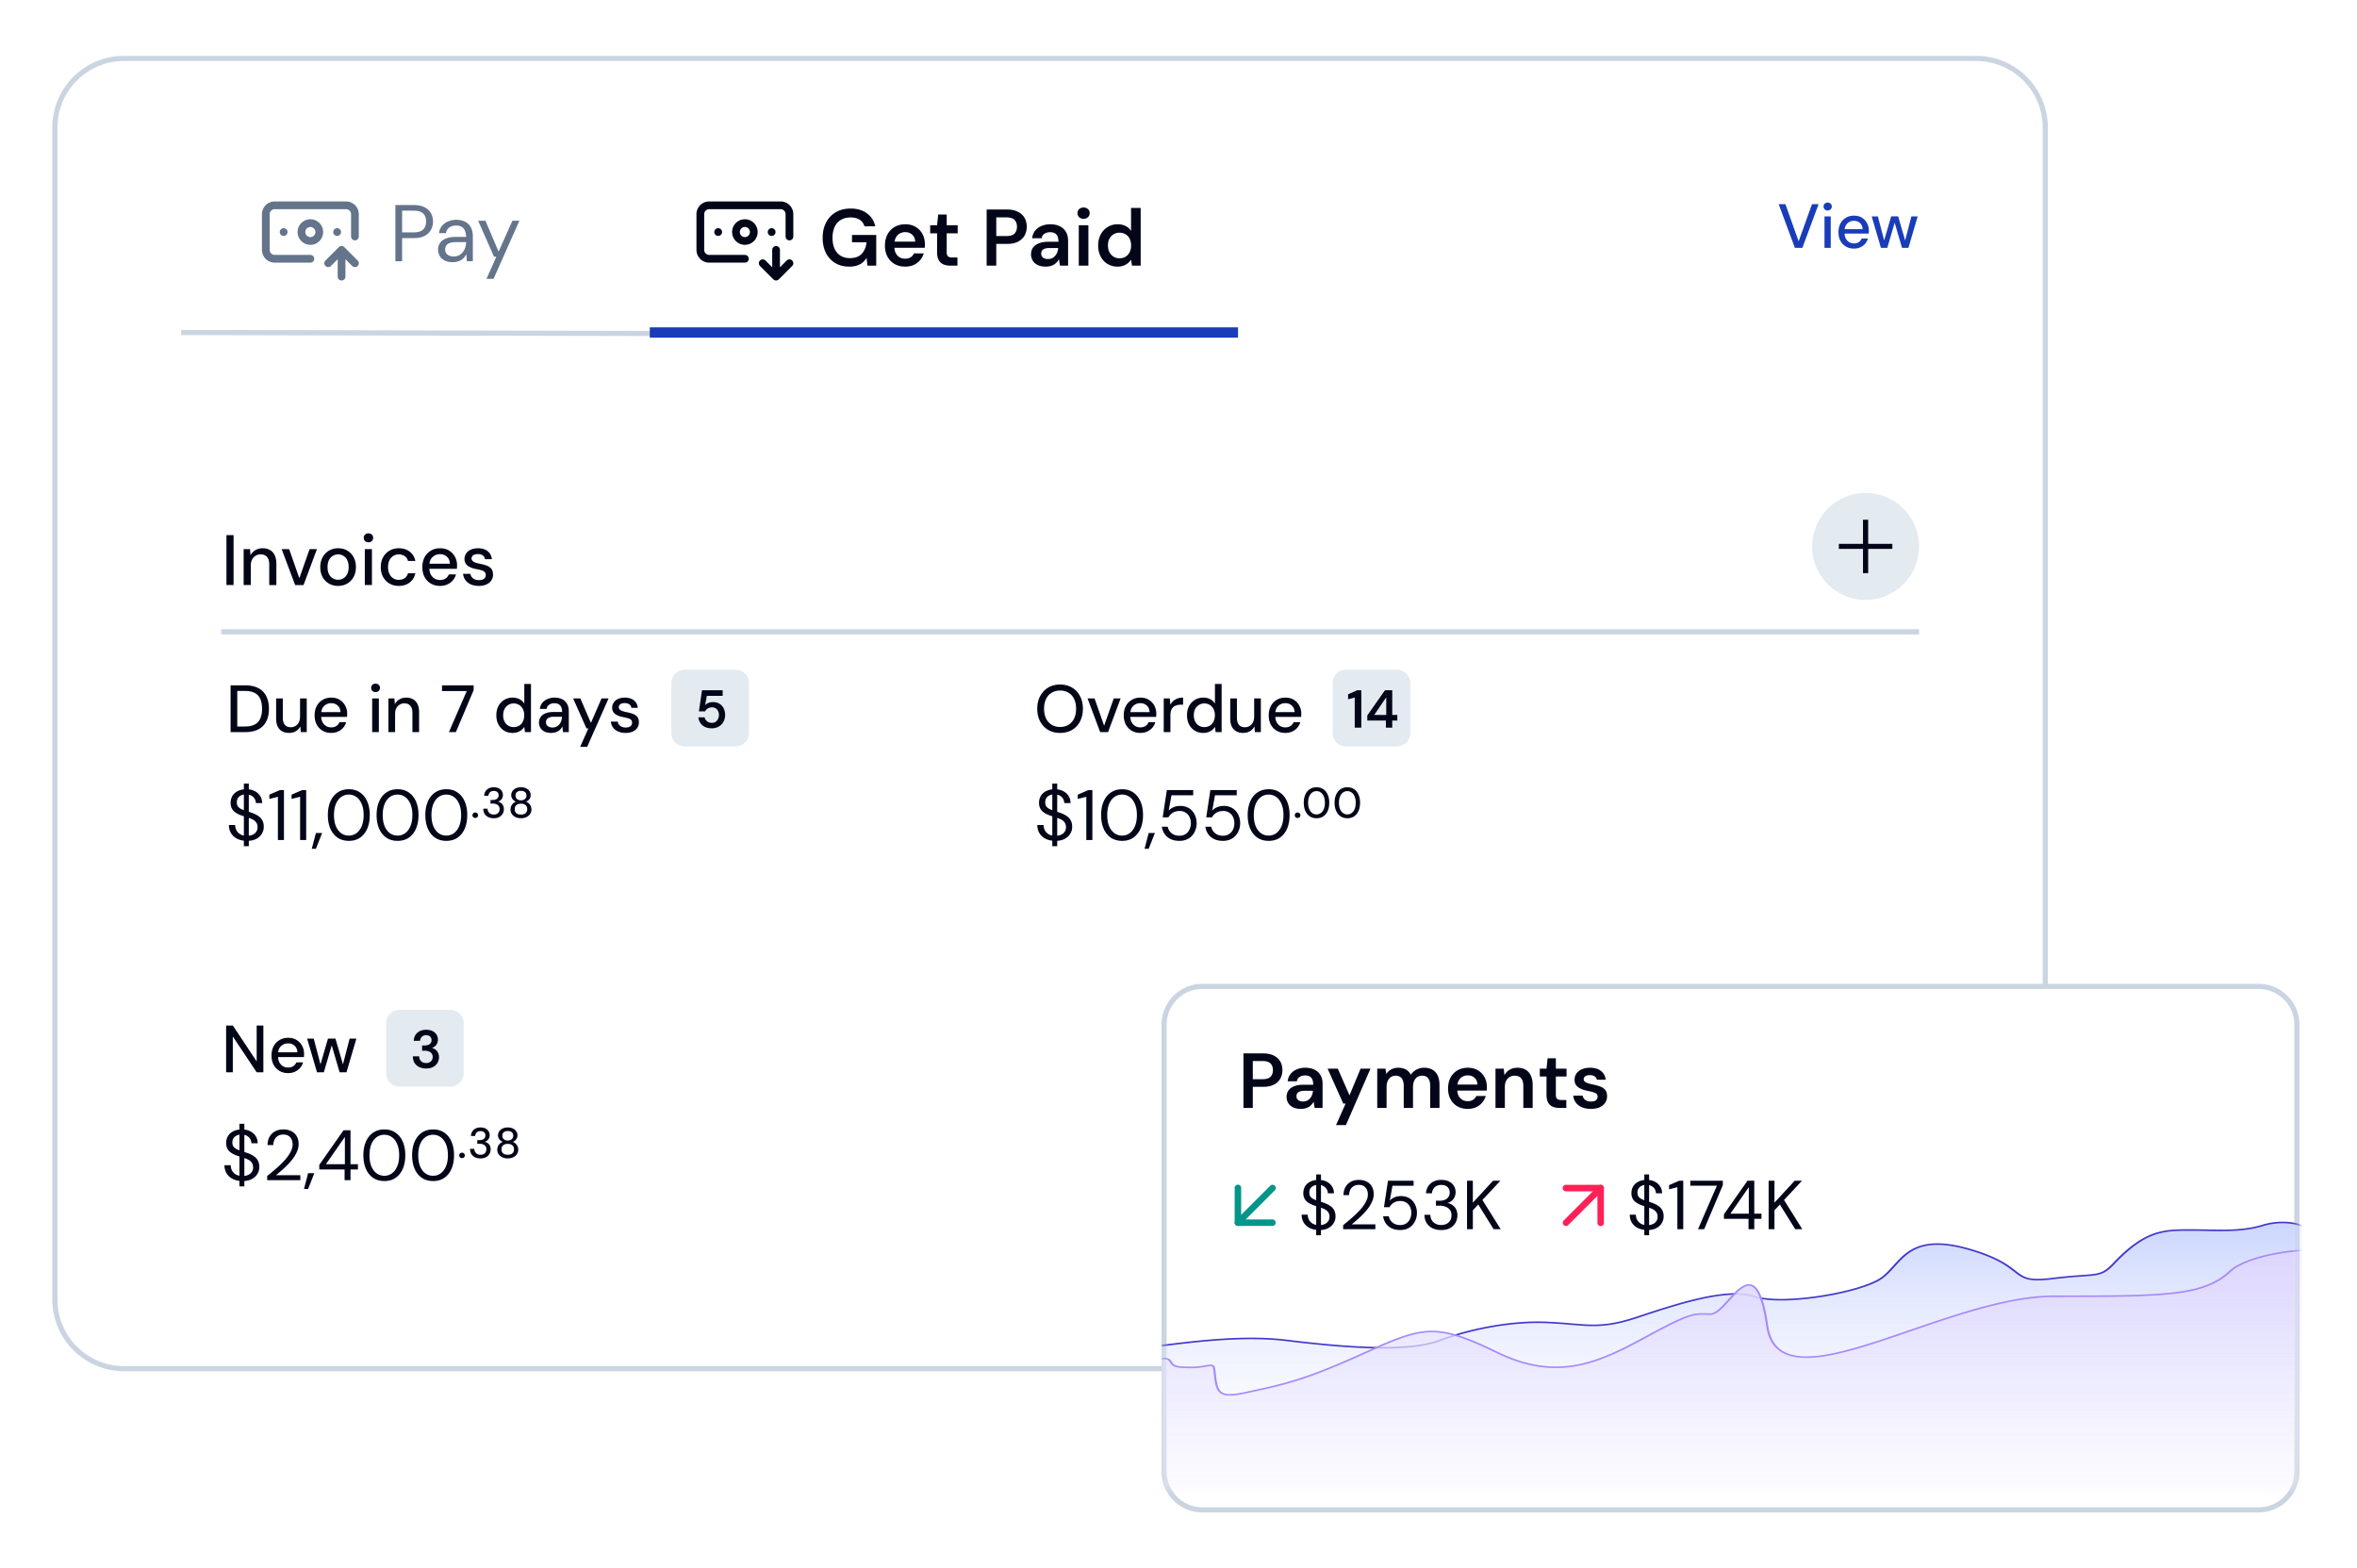 <svg xmlns="http://www.w3.org/2000/svg" width="457" height="304" fill="none" viewBox="0 0 457 304">
  <g filter="url(#a)">
    <path fill="#fff" stroke="#CBD5E1" d="M383.166 1.328H24.038c-7.396 0-13.392 5.996-13.392 13.393v227.236c0 7.396 5.996 13.393 13.392 13.393h359.128c7.397 0 13.392-5.997 13.392-13.393V14.721c0-7.397-5.995-13.393-13.392-13.393Z"/>
    <path fill="#193CB8" d="m348.012 38.049-3.145-8.467h1.306l2.565 7.21 2.588-7.21h1.282l-3.145 8.467h-1.451Zm5.741 0v-6.096h1.21v6.096h-1.21Zm.617-7.246a.814.814 0 0 1-.581-.217.754.754 0 0 1-.217-.557.7.7 0 0 1 .217-.532.814.814 0 0 1 .581-.218c.226 0 .416.073.569.218a.682.682 0 0 1 .229.532.733.733 0 0 1-.229.557.796.796 0 0 1-.569.217Zm5.08 7.391c-.58 0-1.096-.133-1.548-.399a2.832 2.832 0 0 1-1.064-1.113c-.25-.476-.375-1.028-.375-1.657 0-.645.125-1.206.375-1.681a2.811 2.811 0 0 1 1.064-1.125c.452-.274.976-.412 1.573-.412s1.109.134 1.536.4c.428.266.758.62.992 1.064a3.017 3.017 0 0 1 .338 1.718c0 .088-.003.19-.012.302h-4.983v-.859h3.798c-.024-.508-.194-.903-.508-1.185-.315-.29-.705-.436-1.173-.436-.331 0-.633.077-.908.23a1.668 1.668 0 0 0-.665.653c-.161.283-.242.641-.242 1.077v.339c0 .451.081.834.242 1.149a1.8 1.8 0 0 0 .665.701 1.8 1.8 0 0 0 .895.23c.388 0 .706-.084.956-.254.251-.17.436-.399.556-.69h1.21a2.67 2.67 0 0 1-.532 1.005c-.25.29-.56.52-.932.69-.362.168-.781.253-1.258.253Zm5.245-.145-1.79-6.096h1.197l1.331 5.08-.23-.012 1.476-5.069h1.355l1.475 5.069-.23.012 1.319-5.08h1.222l-1.791 6.096h-1.245l-1.549-5.286h.242l-1.548 5.286h-1.234Z"/>
    <path fill="#E3EAF0" d="M361.72 106.307c5.726 0 10.368-4.643 10.368-10.368 0-5.726-4.642-10.369-10.368-10.369s-10.368 4.643-10.368 10.369c0 5.725 4.642 10.368 10.368 10.368Z"/>
    <path fill="#020618" d="M361.218 101.123V90.754h1.004v10.369h-1.004Zm-4.682-4.715v-.964h10.368v.964h-10.368ZM47.287 154.059v-12.138h.954v12.138h-.954Zm.594-1.037c-.71 0-1.327-.128-1.852-.387a2.884 2.884 0 0 1-1.217-1.078c-.285-.461-.428-.995-.428-1.604H45.6c0 .379.088.729.263 1.051.175.314.428.567.76.76.341.185.76.277 1.258.277.434 0 .802-.069 1.106-.208a1.6 1.6 0 0 0 .705-.594c.166-.249.25-.53.25-.843 0-.378-.084-.682-.25-.913a1.73 1.73 0 0 0-.65-.58 5.28 5.28 0 0 0-.967-.387c-.36-.12-.738-.244-1.134-.374-.765-.257-1.327-.58-1.686-.967-.36-.387-.54-.889-.54-1.507 0-.526.12-.986.36-1.383a2.52 2.52 0 0 1 1.05-.926c.461-.23 1.005-.346 1.632-.346.617 0 1.152.116 1.604.346.46.231.82.549 1.078.954.258.397.387.857.387 1.382h-1.217c0-.267-.069-.529-.207-.788a1.62 1.62 0 0 0-.636-.635c-.276-.175-.627-.263-1.05-.263a2.07 2.07 0 0 0-.94.18 1.49 1.49 0 0 0-.637.525c-.147.231-.22.511-.22.843 0 .314.064.567.193.761.138.193.332.359.58.497.258.13.558.249.899.36.341.11.719.235 1.134.373.47.157.884.351 1.244.58.368.222.654.508.857.858.212.35.318.797.318 1.341 0 .461-.125.898-.373 1.313-.24.406-.6.738-1.079.995-.479.259-1.083.387-1.81.387Zm6.001-.166v-8.377l-1.659.415v-.83l2.046-.885h.788v9.677h-1.175Zm4.307 0v-8.377l-1.66.415v-.83l2.047-.885h.788v9.677h-1.175Zm2.26 1.701.802-3.055h1.203l-1.203 3.055h-.802Zm7.198-1.535c-.848 0-1.58-.207-2.198-.622-.609-.423-1.074-1.009-1.397-1.756-.322-.755-.483-1.631-.483-2.626 0-.995.16-1.866.483-2.613.323-.755.788-1.341 1.397-1.756.617-.423 1.35-.636 2.198-.636.848 0 1.571.213 2.17.636.608.415 1.074 1.001 1.396 1.756.323.747.484 1.618.484 2.613 0 .995-.161 1.871-.484 2.626-.322.747-.788 1.333-1.396 1.756-.599.415-1.322.622-2.17.622Zm-.014-1.023a2.46 2.46 0 0 0 1.48-.47c.432-.322.773-.778 1.022-1.368.249-.599.373-1.314.373-2.143 0-.83-.124-1.539-.373-2.129-.249-.599-.59-1.055-1.023-1.369a2.469 2.469 0 0 0-1.48-.47 2.53 2.53 0 0 0-1.492.47c-.433.314-.774.77-1.023 1.369-.24.59-.36 1.299-.36 2.129 0 .829.12 1.544.36 2.143.249.59.59 1.046 1.023 1.368.442.314.94.47 1.493.47Zm9.464 1.023c-.848 0-1.58-.207-2.198-.622-.608-.423-1.074-1.009-1.396-1.756-.323-.755-.484-1.631-.484-2.626 0-.995.161-1.866.484-2.613.322-.755.788-1.341 1.396-1.756.617-.423 1.35-.636 2.198-.636.848 0 1.571.213 2.17.636.609.415 1.074 1.001 1.397 1.756.322.747.483 1.618.483 2.613 0 .995-.16 1.871-.483 2.626-.323.747-.788 1.333-1.397 1.756-.599.415-1.322.622-2.17.622Zm-.014-1.023a2.46 2.46 0 0 0 1.48-.47c.432-.322.773-.778 1.022-1.368.25-.599.374-1.314.374-2.143 0-.83-.125-1.539-.374-2.129-.248-.599-.59-1.055-1.023-1.369a2.469 2.469 0 0 0-1.479-.47 2.53 2.53 0 0 0-1.493.47c-.433.314-.774.77-1.023 1.369-.24.59-.36 1.299-.36 2.129 0 .829.12 1.544.36 2.143.249.59.59 1.046 1.023 1.368.442.314.94.47 1.493.47Zm9.464 1.023c-.848 0-1.58-.207-2.198-.622-.608-.423-1.074-1.009-1.396-1.756-.323-.755-.484-1.631-.484-2.626 0-.995.161-1.866.484-2.613.322-.755.788-1.341 1.396-1.756.618-.423 1.35-.636 2.198-.636.848 0 1.572.213 2.17.636.609.415 1.074 1.001 1.397 1.756.322.747.483 1.618.483 2.613 0 .995-.161 1.871-.483 2.626-.323.747-.788 1.333-1.397 1.756-.599.415-1.322.622-2.17.622Zm-.014-1.023a2.46 2.46 0 0 0 1.48-.47c.432-.322.773-.778 1.022-1.368.25-.599.374-1.314.374-2.143 0-.83-.125-1.539-.374-2.129-.249-.599-.59-1.055-1.023-1.369a2.467 2.467 0 0 0-1.479-.47 2.53 2.53 0 0 0-1.493.47c-.433.314-.774.77-1.023 1.369-.24.59-.36 1.299-.36 2.129 0 .829.12 1.544.36 2.143.25.59.59 1.046 1.023 1.368.443.314.94.47 1.493.47Zm5.618-3.421a.549.549 0 0 1-.398-.15.519.519 0 0 1-.149-.373c0-.149.05-.273.15-.373a.538.538 0 0 1 .397-.157c.16 0 .29.052.39.157.1.1.149.224.149.373 0 .144-.05.269-.149.373-.1.101-.23.15-.39.15Zm3.582.058c-.37 0-.71-.066-1.02-.199a1.714 1.714 0 0 1-.73-.614c-.177-.276-.27-.622-.282-1.036h.83c.005.21.055.401.149.572.094.171.23.309.406.414.183.1.398.15.647.15s.456-.048.622-.141a.903.903 0 0 0 .382-.382c.088-.161.132-.34.132-.539 0-.249-.06-.451-.182-.606a1.054 1.054 0 0 0-.481-.348 1.825 1.825 0 0 0-.672-.116h-.43v-.697h.43c.349 0 .625-.08.83-.24.21-.161.315-.387.315-.68a.794.794 0 0 0-.24-.598c-.16-.155-.396-.232-.706-.232-.31 0-.556.089-.738.266a1.037 1.037 0 0 0-.299.671h-.82c.016-.326.101-.613.256-.862.16-.254.377-.448.647-.581.277-.138.595-.207.954-.207.387 0 .711.069.97.207a1.407 1.407 0 0 1 .805 1.286 1.4 1.4 0 0 1-.116.572 1.295 1.295 0 0 1-.855.722c.222.044.421.13.598.257s.315.293.415.497c.1.2.149.431.149.698 0 .314-.075.608-.224.878a1.69 1.69 0 0 1-.664.647c-.287.161-.647.241-1.078.241Zm5.282 0c-.382 0-.728-.069-1.037-.208a1.84 1.84 0 0 1-.73-.597 1.512 1.512 0 0 1-.265-.887c0-.238.044-.456.133-.655a1.55 1.55 0 0 1 .373-.531c.16-.15.348-.257.563-.324a1.53 1.53 0 0 1-.68-.514 1.238 1.238 0 0 1-.248-.746c0-.283.075-.539.223-.772.15-.232.366-.417.647-.555.283-.145.623-.216 1.021-.216.398 0 .738.071 1.02.216.282.138.495.323.639.555.149.233.224.489.224.772 0 .27-.083.522-.249.754a1.42 1.42 0 0 1-.672.506c.215.067.404.174.564.324.16.149.285.326.373.531.089.199.133.417.133.655 0 .337-.092.633-.274.887-.177.255-.42.454-.73.597a2.443 2.443 0 0 1-1.028.208Zm0-.713c.403 0 .705-.094.904-.283a.992.992 0 0 0 .307-.754c0-.348-.11-.614-.332-.797-.216-.182-.509-.273-.879-.273-.371 0-.666.091-.888.273-.215.183-.323.449-.323.797 0 .309.1.561.298.754.205.189.509.283.913.283Zm0-2.762c.326 0 .583-.086.771-.258a.835.835 0 0 0 .291-.655c0-.304-.094-.534-.283-.688-.187-.155-.447-.233-.779-.233-.327 0-.583.078-.772.233-.187.154-.281.384-.281.688a.85.85 0 0 0 .281.655c.189.172.445.258.772.258Z"/>
    <path fill="#020617" d="M44.708 131.94v-9.073h2.787c1.054 0 1.926.186 2.617.558a3.465 3.465 0 0 1 1.53 1.581c.337.674.505 1.477.505 2.41 0 .934-.168 1.737-.505 2.411a3.48 3.48 0 0 1-1.53 1.568c-.682.363-1.555.545-2.617.545h-2.787Zm1.296-1.089h1.439c.838 0 1.503-.138 1.995-.415a2.323 2.323 0 0 0 1.05-1.179c.216-.519.324-1.132.324-1.841 0-.717-.108-1.335-.324-1.853a2.32 2.32 0 0 0-1.05-1.192c-.492-.277-1.157-.415-1.995-.415h-1.439v6.895Zm10.036 1.244c-.51 0-.955-.104-1.335-.311a2.116 2.116 0 0 1-.869-.933c-.198-.415-.298-.938-.298-1.568v-3.875h1.296v3.732c0 .614.134 1.076.402 1.387.268.311.652.466 1.154.466a1.702 1.702 0 0 0 1.555-.959c.155-.311.233-.691.233-1.14v-3.486h1.296v6.532h-1.153l-.091-1.115a2.213 2.213 0 0 1-.868.933c-.38.225-.821.337-1.322.337Zm8.163 0c-.622 0-1.175-.143-1.659-.428a3.028 3.028 0 0 1-1.14-1.192c-.268-.51-.402-1.102-.402-1.776 0-.691.134-1.291.402-1.801a3.01 3.01 0 0 1 1.14-1.205c.484-.294 1.046-.441 1.685-.441.64 0 1.188.143 1.646.428.458.285.813.665 1.063 1.14.25.467.376.985.376 1.555 0 .087-.004.182-.013.286 0 .095-.004.203-.013.324h-5.34v-.921h4.07c-.026-.544-.207-.967-.544-1.27-.337-.311-.757-.466-1.258-.466a1.96 1.96 0 0 0-.972.246 1.792 1.792 0 0 0-.712.7c-.173.302-.26.687-.26 1.153v.363c0 .484.087.894.26 1.231.181.329.419.579.712.752.294.164.614.246.96.246.414 0 .755-.09 1.023-.272.268-.181.467-.428.596-.739h1.297a2.873 2.873 0 0 1-.57 1.076 2.886 2.886 0 0 1-.999.739c-.389.181-.838.272-1.348.272Zm7.957-.155v-6.532h1.297v6.532H72.16Zm.662-7.764a.866.866 0 0 1-.623-.233.806.806 0 0 1-.233-.596.75.75 0 0 1 .233-.57.867.867 0 0 1 .623-.234.85.85 0 0 1 .609.234.73.73 0 0 1 .246.57.784.784 0 0 1-.246.596.85.85 0 0 1-.61.233Zm2.488 7.764v-6.532h1.166l.078 1.114c.207-.389.501-.695.881-.92.38-.233.817-.35 1.31-.35.518 0 .963.104 1.334.311.372.207.661.523.869.946.207.415.31.938.31 1.568v3.863h-1.295v-3.733c0-.605-.134-1.063-.402-1.374-.268-.311-.657-.466-1.167-.466-.337 0-.639.082-.907.246a1.698 1.698 0 0 0-.648.7c-.155.311-.233.691-.233 1.14v3.487H75.31Zm11.726 0 3.46-7.958h-4.795v-1.115h6.13v.946l-3.447 8.127h-1.348Zm12.351.155c-.622 0-1.17-.147-1.646-.441a3.152 3.152 0 0 1-1.114-1.218c-.26-.518-.39-1.106-.39-1.762 0-.666.13-1.253.39-1.763a3.054 3.054 0 0 1 2.773-1.659c.51 0 .959.104 1.348.311.389.199.691.484.907.855v-3.81h1.296v9.332h-1.166l-.13-1.011a2.81 2.81 0 0 1-.505.57 2.65 2.65 0 0 1-.752.428c-.294.112-.63.168-1.01.168Zm.208-1.128a2.02 2.02 0 0 0 1.075-.285c.311-.19.549-.458.713-.803.173-.346.259-.748.259-1.205 0-.458-.086-.856-.259-1.193a1.846 1.846 0 0 0-.713-.803 1.95 1.95 0 0 0-1.075-.298c-.39 0-.74.099-1.05.298a1.93 1.93 0 0 0-.726.803c-.173.337-.26.735-.26 1.193 0 .457.087.859.26 1.205.173.345.415.613.726.803.31.19.66.285 1.05.285Zm7.293 1.128c-.536 0-.981-.091-1.335-.272-.354-.182-.618-.423-.791-.726a2.021 2.021 0 0 1-.259-.998c0-.432.112-.799.337-1.101.225-.312.544-.549.959-.713.415-.164.912-.247 1.491-.247h1.697c0-.38-.056-.695-.168-.946a1.14 1.14 0 0 0-.506-.557c-.216-.13-.492-.194-.829-.194-.389 0-.722.095-.998.285-.276.181-.449.453-.518.816h-1.296c.051-.458.207-.846.466-1.166a2.578 2.578 0 0 1 1.024-.752 3.269 3.269 0 0 1 1.322-.272c.613 0 1.127.108 1.542.324.415.216.726.523.933.92.216.389.324.856.324 1.4v4.044h-1.127l-.104-1.102a3.043 3.043 0 0 1-.337.492c-.129.156-.285.29-.466.402a2.052 2.052 0 0 1-.61.259 2.548 2.548 0 0 1-.751.104Zm.246-1.05a1.665 1.665 0 0 0 1.322-.622c.164-.199.285-.419.363-.661.086-.25.134-.505.142-.764v-.039h-1.542c-.371 0-.674.047-.907.142-.225.087-.389.208-.493.363a.964.964 0 0 0-.155.544c0 .216.047.402.142.558.104.147.251.263.441.35.19.086.419.129.687.129Zm5.353 3.746 1.594-3.577h-.376l-2.579-5.806h1.399l2.048 4.743 2.061-4.743h1.361l-4.148 9.383h-1.36Zm8.825-2.696c-.553 0-1.037-.091-1.452-.272a2.373 2.373 0 0 1-.985-.765 2.375 2.375 0 0 1-.441-1.153h1.322c.044.207.126.397.247.57.129.173.302.311.518.415.225.103.488.155.791.155.285 0 .518-.039.7-.116a.919.919 0 0 0 .414-.337.903.903 0 0 0 .13-.467c0-.242-.061-.423-.182-.544-.112-.13-.285-.229-.518-.298a5.907 5.907 0 0 0-.817-.208 7.388 7.388 0 0 1-.881-.207 3.8 3.8 0 0 1-.752-.35 1.652 1.652 0 0 1-.518-.518c-.13-.216-.194-.48-.194-.791 0-.371.099-.704.298-.998.198-.302.479-.536.842-.7.372-.173.808-.259 1.309-.259.726 0 1.309.173 1.75.518.44.346.7.834.777 1.465h-1.257a.905.905 0 0 0-.389-.674c-.224-.164-.522-.246-.894-.246-.371 0-.656.073-.855.22a.69.69 0 0 0-.298.583c0 .156.056.294.168.415.113.121.277.225.493.311.224.078.497.151.816.22.458.087.869.195 1.231.324.363.13.653.32.869.571.216.25.324.609.324 1.075.008.406-.095.765-.311 1.076a2.04 2.04 0 0 1-.895.726c-.38.173-.833.259-1.36.259Z"/>
    <path fill="#E3EAF0" d="M142.616 119.843h-9.86a2.593 2.593 0 0 0-2.592 2.592v9.686a2.593 2.593 0 0 0 2.592 2.592h9.86a2.593 2.593 0 0 0 2.592-2.592v-9.686a2.593 2.593 0 0 0-2.592-2.592Z"/>
    <path fill="#020618" d="M138.023 131.2c-.518 0-.968-.09-1.348-.27a2.245 2.245 0 0 1-.881-.757 2.416 2.416 0 0 1-.384-1.099h1.213c.062.304.218.56.467.768.249.2.56.3.933.3.283 0 .525-.065.726-.197.2-.138.356-.321.466-.549.118-.235.177-.498.177-.788a1.63 1.63 0 0 0-.177-.778 1.19 1.19 0 0 0-.466-.508 1.295 1.295 0 0 0-.695-.187c-.325 0-.605.076-.84.229a1.298 1.298 0 0 0-.497.549h-1.203l.601-4.095h4.002v1.088h-3.069l-.331 1.794c.159-.173.369-.311.632-.415.263-.11.563-.166.902-.166.38 0 .715.066 1.006.197a2.147 2.147 0 0 1 1.182 1.338c.103.297.155.612.155.943 0 .374-.062.719-.186 1.037a2.504 2.504 0 0 1-.529.819 2.309 2.309 0 0 1-.809.55c-.311.131-.66.197-1.047.197Zm66.007 22.859v-12.138h.953v12.138h-.953Zm.594-1.037c-.709 0-1.327-.128-1.852-.387a2.883 2.883 0 0 1-1.217-1.078c-.285-.461-.429-.995-.429-1.604h1.217c0 .379.088.729.263 1.051.175.314.428.567.76.76.341.185.76.277 1.258.277.434 0 .802-.069 1.106-.208a1.6 1.6 0 0 0 .705-.594c.166-.249.249-.53.249-.843 0-.378-.083-.682-.249-.913a1.722 1.722 0 0 0-.65-.58 5.275 5.275 0 0 0-.967-.387c-.36-.12-.737-.244-1.134-.374-.765-.257-1.327-.58-1.687-.967-.359-.387-.539-.889-.539-1.507 0-.526.12-.986.36-1.383a2.522 2.522 0 0 1 1.05-.926c.462-.23 1.005-.346 1.632-.346.617 0 1.152.116 1.603.346.462.231.821.549 1.078.954.259.397.388.857.388 1.382h-1.217c0-.267-.069-.529-.207-.788a1.623 1.623 0 0 0-.636-.635c-.277-.175-.627-.263-1.051-.263a2.071 2.071 0 0 0-.94.18c-.267.12-.479.295-.636.525-.147.231-.221.511-.221.843 0 .314.065.567.193.761.139.193.332.359.581.497.258.13.558.249.899.36.341.11.719.235 1.133.373.47.157.885.351 1.244.58a2.4 2.4 0 0 1 .858.858c.212.35.318.797.318 1.341 0 .461-.125.898-.374 1.313-.239.406-.598.738-1.078.995-.479.259-1.083.387-1.811.387Zm6.001-.166v-8.377l-1.659.415v-.83l2.046-.885h.788v9.677h-1.175Zm6.947.166c-.847 0-1.58-.207-2.198-.622-.608-.423-1.074-1.009-1.396-1.756-.322-.755-.484-1.631-.484-2.626 0-.995.162-1.866.484-2.613.322-.755.788-1.341 1.396-1.756.618-.423 1.351-.636 2.198-.636.848 0 1.572.213 2.171.636.608.415 1.074 1.001 1.396 1.756.322.747.484 1.618.484 2.613 0 .995-.162 1.871-.484 2.626-.322.747-.788 1.333-1.396 1.756-.599.415-1.323.622-2.171.622Zm-.014-1.023c.553 0 1.047-.156 1.48-.47.432-.322.774-.778 1.023-1.368.248-.599.373-1.314.373-2.143 0-.83-.125-1.539-.373-2.129-.249-.599-.591-1.055-1.023-1.369a2.471 2.471 0 0 0-1.48-.47c-.553 0-1.05.158-1.493.47-.433.314-.774.77-1.023 1.369-.239.59-.359 1.299-.359 2.129 0 .829.12 1.544.359 2.143.249.59.59 1.046 1.023 1.368.443.314.94.47 1.493.47Zm4.359 2.558.802-3.055h1.203l-1.203 3.055h-.802Zm6.755-1.535c-.663 0-1.239-.119-1.728-.359a2.98 2.98 0 0 1-1.147-.982 3.334 3.334 0 0 1-.526-1.396h1.134c.111.517.365.936.76 1.258.397.323.904.484 1.521.484.461 0 .853-.105 1.175-.318.332-.212.586-.502.76-.871a2.7 2.7 0 0 0 .277-1.23c0-.47-.092-.885-.277-1.245a2.01 2.01 0 0 0-.76-.829 2.09 2.09 0 0 0-1.134-.304c-.525 0-.972.116-1.34.346-.369.23-.645.525-.83.884h-1.12l.802-5.281h5.115v1.01h-4.216l-.539 2.972c.23-.267.534-.484.912-.65a3.244 3.244 0 0 1 1.341-.263c.479 0 .912.083 1.299.249.387.166.719.401.996.705.276.304.489.659.636 1.065.157.406.235.848.235 1.327 0 .47-.078.912-.235 1.327-.147.406-.364.77-.65 1.092a3.09 3.09 0 0 1-1.051.747 3.591 3.591 0 0 1-1.41.262Zm8.438 0c-.663 0-1.24-.119-1.728-.359a2.98 2.98 0 0 1-1.147-.982 3.32 3.32 0 0 1-.526-1.396h1.134c.111.517.364.936.76 1.258.397.323.903.484 1.521.484.461 0 .853-.105 1.175-.318.332-.212.585-.502.76-.871.184-.368.277-.778.277-1.23 0-.47-.093-.885-.277-1.245a2.017 2.017 0 0 0-.76-.829 2.092 2.092 0 0 0-1.134-.304c-.525 0-.972.116-1.341.346-.368.23-.645.525-.829.884h-1.12l.802-5.281h5.115v1.01h-4.216l-.539 2.972c.23-.267.534-.484.912-.65a3.24 3.24 0 0 1 1.341-.263c.479 0 .912.083 1.299.249.387.166.719.401.996.705.276.304.488.659.636 1.065.156.406.235.848.235 1.327 0 .47-.079.912-.235 1.327-.148.406-.364.77-.65 1.092a3.1 3.1 0 0 1-1.051.747 3.595 3.595 0 0 1-1.41.262Zm8.88 0c-.848 0-1.581-.207-2.198-.622-.609-.423-1.074-1.009-1.397-1.756-.322-.755-.483-1.631-.483-2.626 0-.995.161-1.866.483-2.613.323-.755.788-1.341 1.397-1.756.617-.423 1.35-.636 2.198-.636.848 0 1.571.213 2.17.636.608.415 1.074 1.001 1.396 1.756.323.747.484 1.618.484 2.613 0 .995-.161 1.871-.484 2.626-.322.747-.788 1.333-1.396 1.756-.599.415-1.322.622-2.17.622Zm-.014-1.023c.553 0 1.046-.156 1.479-.47.434-.322.774-.778 1.023-1.368.249-.599.373-1.314.373-2.143 0-.83-.124-1.539-.373-2.129-.249-.599-.589-1.055-1.023-1.369a2.468 2.468 0 0 0-1.479-.47 2.53 2.53 0 0 0-1.493.47c-.433.314-.774.77-1.023 1.369-.24.59-.36 1.299-.36 2.129 0 .829.12 1.544.36 2.143.249.59.59 1.046 1.023 1.368.442.314.94.47 1.493.47Zm5.619-3.421a.553.553 0 0 1-.399-.15.524.524 0 0 1-.149-.373c0-.149.05-.273.149-.373a.542.542 0 0 1 .399-.157c.159 0 .29.052.389.157.1.1.15.224.15.373a.52.52 0 0 1-.15.373.521.521 0 0 1-.389.15Zm3.672.058c-.514 0-.956-.125-1.327-.374a2.443 2.443 0 0 1-.854-1.053c-.199-.453-.299-.979-.299-1.576 0-.597.1-1.12.299-1.567a2.38 2.38 0 0 1 .854-1.053c.371-.255.813-.382 1.327-.382.515 0 .954.127 1.319.382.371.248.652.599.846 1.053.199.447.299.97.299 1.567s-.1 1.123-.299 1.576a2.386 2.386 0 0 1-.846 1.053c-.365.249-.804.374-1.319.374Zm0-.738c.31 0 .586-.092.83-.274.249-.182.442-.442.581-.779.138-.338.207-.742.207-1.212s-.069-.873-.207-1.21c-.139-.338-.332-.595-.581-.772a1.352 1.352 0 0 0-.83-.274c-.315 0-.597.092-.845.274-.249.177-.443.434-.581.772-.138.337-.207.74-.207 1.21s.069.874.207 1.212c.138.337.332.597.581.779.248.182.53.274.845.274Zm5.976.738c-.514 0-.956-.125-1.327-.374a2.438 2.438 0 0 1-.855-1.053c-.198-.453-.299-.979-.299-1.576 0-.597.101-1.12.299-1.567.199-.454.484-.805.855-1.053.371-.255.813-.382 1.327-.382s.954.127 1.319.382c.37.248.652.599.845 1.053.2.447.299.97.299 1.567s-.099 1.123-.299 1.576a2.384 2.384 0 0 1-.845 1.053c-.365.249-.805.374-1.319.374Zm0-.738c.309 0 .586-.092.829-.274.249-.182.443-.442.581-.779.138-.338.207-.742.207-1.212s-.069-.873-.207-1.21c-.138-.338-.332-.595-.581-.772a1.35 1.35 0 0 0-.829-.274c-.315 0-.597.092-.846.274-.249.177-.442.434-.58.772-.139.337-.208.74-.208 1.21s.069.874.208 1.212c.138.337.331.597.58.779.249.182.531.274.846.274Z"/>
    <path fill="#020617" d="M205.534 132.095c-.873 0-1.642-.194-2.307-.583a4.258 4.258 0 0 1-1.555-1.646c-.372-.709-.558-1.53-.558-2.463 0-.924.186-1.736.558-2.436a4.225 4.225 0 0 1 1.555-1.659c.665-.398 1.434-.596 2.307-.596.89 0 1.667.198 2.333.596.665.397 1.179.95 1.542 1.659.371.7.557 1.512.557 2.436 0 .933-.186 1.754-.557 2.463a4.052 4.052 0 0 1-1.542 1.646c-.666.389-1.443.583-2.333.583Zm.013-1.154c.622 0 1.166-.142 1.633-.427a2.79 2.79 0 0 0 1.075-1.218c.26-.528.389-1.158.389-1.893 0-.734-.129-1.365-.389-1.892a2.708 2.708 0 0 0-1.075-1.205c-.467-.285-1.011-.428-1.633-.428-.622 0-1.167.143-1.633.428-.467.276-.83.678-1.089 1.205s-.389 1.158-.389 1.892c0 .735.13 1.365.389 1.893.259.527.622.933 1.089 1.218.466.285 1.011.427 1.633.427Zm7.767.998-2.449-6.532h1.361l1.853 5.288 1.866-5.288h1.335l-2.437 6.532h-1.529Zm7.772.156c-.622 0-1.175-.143-1.659-.428a3.022 3.022 0 0 1-1.14-1.192c-.268-.51-.402-1.102-.402-1.776 0-.691.134-1.291.402-1.801.276-.519.656-.92 1.14-1.205.484-.294 1.046-.441 1.685-.441s1.188.142 1.646.428c.458.285.812.665 1.063 1.14.25.467.375.985.375 1.555a3.7 3.7 0 0 1-.012.285c0 .096-.005.204-.013.324h-5.34v-.92h4.069c-.025-.544-.207-.967-.544-1.27-.337-.311-.756-.466-1.257-.466-.354 0-.678.082-.972.246a1.788 1.788 0 0 0-.713.7c-.173.302-.259.687-.259 1.153v.363c0 .484.086.894.259 1.231.182.329.419.579.713.752.294.164.613.246.959.246.415 0 .756-.09 1.024-.272.268-.181.466-.428.596-.739h1.296a2.867 2.867 0 0 1-.57 1.076 2.882 2.882 0 0 1-.998.739c-.389.181-.838.272-1.348.272Zm4.551-.156v-6.532h1.166l.117 1.232c.147-.294.337-.54.57-.739.233-.207.506-.367.817-.48a3.275 3.275 0 0 1 1.088-.168v1.374h-.466c-.268 0-.523.034-.765.103a1.65 1.65 0 0 0-.648.324 1.573 1.573 0 0 0-.428.635c-.103.268-.155.601-.155.998v3.253h-1.296Zm7.661.156c-.622 0-1.171-.147-1.646-.441a3.156 3.156 0 0 1-1.115-1.218c-.259-.518-.388-1.106-.388-1.763 0-.665.129-1.252.388-1.762.268-.51.64-.912 1.115-1.205.484-.303 1.037-.454 1.659-.454.51 0 .959.104 1.348.311.389.199.691.484.907.855v-3.81h1.296v9.331h-1.166l-.13-1.01c-.13.198-.298.388-.505.57a2.624 2.624 0 0 1-.752.427 2.805 2.805 0 0 1-1.011.169Zm.207-1.128c.406 0 .765-.095 1.076-.285.311-.19.549-.458.713-.803.173-.346.259-.748.259-1.206 0-.457-.086-.855-.259-1.192a1.84 1.84 0 0 0-.713-.803 1.954 1.954 0 0 0-1.076-.299c-.388 0-.738.1-1.049.299-.311.19-.553.457-.726.803-.173.337-.259.735-.259 1.192 0 .458.086.86.259 1.206.173.345.415.613.726.803.311.19.661.285 1.049.285Zm7.528 1.128c-.51 0-.955-.104-1.335-.311a2.123 2.123 0 0 1-.869-.933c-.198-.415-.298-.938-.298-1.568v-3.876h1.296v3.733c0 .613.134 1.076.402 1.387.268.311.652.466 1.154.466a1.702 1.702 0 0 0 1.555-.959c.155-.311.233-.691.233-1.14v-3.487h1.296v6.532h-1.153l-.091-1.114a2.215 2.215 0 0 1-.868.933c-.381.225-.821.337-1.322.337Zm8.163 0c-.622 0-1.175-.143-1.659-.428a3.022 3.022 0 0 1-1.14-1.192c-.268-.51-.402-1.102-.402-1.776 0-.691.134-1.291.402-1.801.276-.519.656-.92 1.14-1.205.484-.294 1.045-.441 1.685-.441.639 0 1.188.142 1.646.428.458.285.812.665 1.063 1.14.25.467.375.985.375 1.555 0 .087-.004.182-.013.285 0 .096-.004.204-.013.324h-5.339v-.92h4.069c-.026-.544-.207-.967-.544-1.27-.337-.311-.756-.466-1.257-.466-.354 0-.678.082-.972.246a1.788 1.788 0 0 0-.713.7c-.173.302-.259.687-.259 1.153v.363c0 .484.086.894.259 1.231.182.329.419.579.713.752.294.164.613.246.959.246.415 0 .756-.09 1.024-.272.268-.181.466-.428.596-.739h1.296a2.867 2.867 0 0 1-.57 1.076 2.882 2.882 0 0 1-.998.739c-.389.181-.838.272-1.348.272Z"/>
    <path fill="#E3EAF0" d="M270.845 119.843h-9.859a2.592 2.592 0 0 0-2.592 2.592v9.686a2.592 2.592 0 0 0 2.592 2.592h9.859a2.592 2.592 0 0 0 2.592-2.592v-9.686a2.592 2.592 0 0 0-2.592-2.592Z"/>
    <path fill="#020618" d="M262.668 131.075v-5.837l-1.285.332v-.964l1.783-.788h.778v7.257h-1.276Zm6.042 0v-1.379h-3.598v-.995l3.421-4.883h1.41v4.79h.985v1.088h-.985v1.379h-1.233Zm-2.261-2.467h2.333v-3.422l-2.333 3.422Z"/>
    <path stroke="#CBD5E1" d="M42.898 112.499h329.19"/>
    <path fill="#020617" d="M43.907 103.427V93.75h1.383v9.677h-1.383Zm3.333 0v-6.968h1.244l.083 1.19c.221-.415.535-.743.94-.982a2.616 2.616 0 0 1 1.397-.373c.553 0 1.027.11 1.423.331.397.222.706.558.927 1.01.22.442.332 1 .332 1.672v4.12h-1.383v-3.982c0-.645-.143-1.133-.428-1.465-.286-.332-.7-.498-1.245-.498-.36 0-.682.088-.967.263a1.814 1.814 0 0 0-.692.747c-.166.331-.248.737-.248 1.216v3.719H47.24Zm9.983 0-2.613-6.968h1.451l1.977 5.641 1.991-5.64h1.424l-2.6 6.967h-1.63Zm8.317.166a3.468 3.468 0 0 1-1.77-.456 3.343 3.343 0 0 1-1.23-1.272c-.295-.553-.442-1.189-.442-1.908 0-.738.152-1.378.456-1.922a3.276 3.276 0 0 1 1.244-1.285 3.466 3.466 0 0 1 1.77-.456c.663 0 1.253.152 1.77.456a3.23 3.23 0 0 1 1.216 1.272c.304.543.456 1.183.456 1.921 0 .737-.152 1.377-.456 1.922a3.215 3.215 0 0 1-1.23 1.272c-.526.304-1.12.456-1.784.456Zm0-1.189a1.938 1.938 0 0 0 1.77-1.092c.193-.369.29-.825.29-1.369s-.092-.995-.277-1.355a1.93 1.93 0 0 0-.746-.83 1.905 1.905 0 0 0-1.01-.275c-.368 0-.709.091-1.022.276-.314.184-.567.46-.76.83-.185.359-.277.81-.277 1.354s.092 1 .276 1.369c.194.359.443.631.747.815.313.184.65.277 1.009.277Zm5.193 1.023v-6.968h1.382v6.968h-1.382Zm.705-8.28a.927.927 0 0 1-.664-.25.862.862 0 0 1-.249-.636.8.8 0 0 1 .25-.608.927.927 0 0 1 .663-.249c.258 0 .474.083.65.25a.776.776 0 0 1 .262.607c0 .258-.087.47-.262.636a.908.908 0 0 1-.65.25Zm5.875 8.446c-.673 0-1.272-.152-1.797-.456a3.413 3.413 0 0 1-1.244-1.286c-.295-.544-.443-1.175-.443-1.894 0-.728.148-1.364.443-1.908a3.275 3.275 0 0 1 1.244-1.285c.525-.314 1.124-.47 1.797-.47.848 0 1.558.22 2.13.663.57.443.935 1.041 1.091 1.797h-1.437a1.478 1.478 0 0 0-.636-.94c-.323-.22-.71-.331-1.162-.331-.368 0-.71.096-1.023.29-.313.184-.566.46-.76.83-.184.359-.276.805-.276 1.34 0 .396.055.751.166 1.065.11.304.258.561.442.774.193.211.415.373.663.484.25.101.512.152.788.152.304 0 .576-.047.816-.139a1.59 1.59 0 0 0 .622-.442 1.56 1.56 0 0 0 .36-.691h1.437a2.994 2.994 0 0 1-1.092 1.783c-.571.443-1.28.664-2.129.664Zm7.99 0c-.663 0-1.253-.152-1.769-.456a3.245 3.245 0 0 1-1.216-1.272c-.286-.545-.429-1.175-.429-1.894 0-.738.143-1.378.429-1.922a3.21 3.21 0 0 1 1.216-1.285c.516-.314 1.115-.47 1.797-.47.682 0 1.268.152 1.756.456.488.304.866.71 1.134 1.216.267.498.4 1.051.4 1.66 0 .09-.005.193-.013.303 0 .101-.005.216-.014.346h-5.696v-.982h4.341c-.028-.58-.221-1.032-.58-1.354-.36-.332-.807-.498-1.341-.498a2.08 2.08 0 0 0-1.037.263 1.908 1.908 0 0 0-.76.746c-.185.322-.277.733-.277 1.23v.388c0 .515.092.953.276 1.313.194.35.447.617.76.802.314.174.655.262 1.024.262.442 0 .806-.096 1.092-.29a1.73 1.73 0 0 0 .636-.788h1.382c-.12.423-.323.806-.608 1.147a3.05 3.05 0 0 1-1.064.788c-.415.194-.895.291-1.438.291Zm7.55 0c-.59 0-1.106-.097-1.549-.291a2.53 2.53 0 0 1-1.05-.815 2.54 2.54 0 0 1-.47-1.231h1.41c.046.222.134.424.262.609.139.184.323.332.553.442.24.111.521.166.844.166.304 0 .553-.041.746-.124a.982.982 0 0 0 .442-.36.965.965 0 0 0 .139-.498c0-.258-.064-.451-.194-.58-.119-.138-.304-.245-.553-.318a6.16 6.16 0 0 0-.87-.221 8.14 8.14 0 0 1-.94-.221 4.106 4.106 0 0 1-.803-.374 1.77 1.77 0 0 1-.552-.553c-.139-.23-.208-.511-.208-.843 0-.397.106-.752.318-1.064.213-.324.512-.572.899-.747.396-.185.862-.276 1.396-.276.774 0 1.396.184 1.866.553.47.368.747.889.83 1.562h-1.341a.963.963 0 0 0-.415-.72c-.24-.175-.557-.262-.954-.262-.396 0-.7.078-.912.235a.737.737 0 0 0-.318.622c0 .166.06.313.18.443.12.128.295.239.525.331.24.083.53.161.87.235.49.092.927.208 1.314.346.387.138.696.34.926.608.23.267.346.65.346 1.148.01.433-.101.815-.332 1.147-.221.332-.54.589-.954.774-.405.184-.889.277-1.451.277Z"/>
    <path fill="#020618" d="M46.423 220.012v-12.138h.954v12.138h-.954Zm.595-1.037c-.71 0-1.328-.128-1.853-.387a2.883 2.883 0 0 1-1.216-1.078c-.286-.461-.429-.995-.429-1.604h1.217c0 .379.087.729.262 1.051.175.314.429.567.76.76.341.185.76.277 1.259.277.433 0 .801-.069 1.105-.208.314-.146.549-.345.706-.594.165-.249.248-.53.248-.843 0-.378-.083-.682-.248-.913a1.73 1.73 0 0 0-.65-.58 5.28 5.28 0 0 0-.968-.387c-.36-.12-.737-.244-1.133-.374-.766-.257-1.328-.58-1.687-.967-.36-.387-.54-.889-.54-1.507 0-.526.12-.986.36-1.383a2.52 2.52 0 0 1 1.05-.926c.462-.23 1.005-.345 1.632-.345.618 0 1.152.115 1.604.345.46.231.82.549 1.078.954.258.397.387.857.387 1.382h-1.216c0-.267-.07-.529-.208-.788a1.62 1.62 0 0 0-.636-.635c-.276-.175-.626-.263-1.05-.263a2.07 2.07 0 0 0-.94.18c-.268.12-.48.295-.636.525-.148.231-.222.511-.222.843 0 .314.065.567.194.761.138.193.332.359.58.497.259.13.558.249.9.36.34.11.718.235 1.133.373.47.157.885.351 1.244.58.369.222.654.508.857.858.212.35.318.797.318 1.341 0 .461-.124.898-.373 1.313-.24.406-.6.738-1.078.995-.48.259-1.083.387-1.811.387Zm4.784-.166v-.815a40.933 40.933 0 0 0 1.866-1.562 18.308 18.308 0 0 0 1.59-1.563c.46-.525.82-1.036 1.078-1.534.267-.498.401-.976.401-1.438 0-.34-.06-.654-.18-.94a1.588 1.588 0 0 0-.58-.719c-.258-.184-.608-.276-1.05-.276-.434 0-.794.097-1.08.29a1.77 1.77 0 0 0-.649.747 2.412 2.412 0 0 0-.207 1.009h-1.12c.01-.636.143-1.18.4-1.631a2.665 2.665 0 0 1 1.093-1.051c.46-.239.986-.359 1.576-.359.58 0 1.092.11 1.534.331a2.37 2.37 0 0 1 1.037.954c.258.424.387.959.387 1.604 0 .452-.097.904-.29 1.355a6.387 6.387 0 0 1-.746 1.327c-.314.424-.664.834-1.051 1.23-.378.397-.77.77-1.175 1.12-.397.351-.77.669-1.12.954h4.714v.967h-6.428Zm7.136 1.701.801-3.055h1.203l-1.203 3.055h-.801Zm7.874-1.701v-2.073h-4.907v-.899l4.7-6.705h1.355v6.581h1.438v1.023H67.96v2.073h-1.148Zm-3.622-3.096h3.678v-5.295l-3.678 5.295Zm11.342 3.262c-.848 0-1.58-.207-2.198-.622-.608-.423-1.074-1.009-1.396-1.755-.323-.756-.484-1.632-.484-2.627 0-.995.161-1.866.484-2.613.322-.755.788-1.341 1.396-1.756.617-.423 1.35-.635 2.198-.635.848 0 1.572.212 2.17.635.609.415 1.074 1.001 1.397 1.756.322.747.484 1.618.484 2.613 0 .995-.162 1.871-.484 2.627-.323.746-.788 1.332-1.396 1.755-.6.415-1.323.622-2.17.622Zm-.014-1.023a2.46 2.46 0 0 0 1.48-.47c.433-.322.774-.778 1.022-1.368.25-.599.374-1.314.374-2.143 0-.83-.125-1.539-.374-2.129-.248-.599-.59-1.055-1.022-1.369a2.47 2.47 0 0 0-1.48-.47 2.53 2.53 0 0 0-1.493.47c-.433.314-.774.77-1.023 1.369-.24.59-.36 1.299-.36 2.129 0 .829.12 1.544.36 2.143.25.59.59 1.046 1.023 1.368.443.314.94.47 1.493.47Zm9.464 1.023c-.848 0-1.58-.207-2.198-.622-.608-.423-1.073-1.009-1.396-1.755-.323-.756-.484-1.632-.484-2.627 0-.995.161-1.866.484-2.613.323-.755.788-1.341 1.396-1.756.618-.423 1.35-.635 2.198-.635.848 0 1.572.212 2.17.635.609.415 1.074 1.001 1.397 1.756.323.747.483 1.618.483 2.613 0 .995-.16 1.871-.483 2.627-.323.746-.788 1.332-1.396 1.755-.6.415-1.323.622-2.17.622Zm-.013-1.023c.553 0 1.046-.156 1.479-.47.433-.322.774-.778 1.023-1.368.249-.599.373-1.314.373-2.143 0-.83-.124-1.539-.373-2.129-.25-.599-.59-1.055-1.023-1.369a2.47 2.47 0 0 0-1.48-.47 2.53 2.53 0 0 0-1.493.47c-.433.314-.774.77-1.022 1.369-.24.59-.36 1.299-.36 2.129 0 .829.12 1.544.36 2.143.248.59.59 1.046 1.022 1.368.443.314.94.47 1.494.47Zm5.618-3.421a.55.55 0 0 1-.399-.15.522.522 0 0 1-.15-.373.51.51 0 0 1 .15-.373.538.538 0 0 1 .399-.157c.16 0 .29.052.39.157.099.1.149.224.149.373a.52.52 0 0 1-.15.373.522.522 0 0 1-.39.15Zm3.581.058c-.37 0-.71-.066-1.02-.199a1.717 1.717 0 0 1-.73-.614c-.177-.276-.27-.622-.282-1.036h.83c.005.21.055.401.149.572.094.171.23.309.407.414.182.1.397.15.646.15s.456-.048.622-.141a.903.903 0 0 0 .382-.382c.088-.161.133-.34.133-.539 0-.249-.061-.451-.183-.606a1.055 1.055 0 0 0-.48-.348 1.832 1.832 0 0 0-.673-.116h-.43v-.697h.43c.349 0 .625-.08.83-.24.21-.161.315-.387.315-.68a.795.795 0 0 0-.24-.598c-.16-.155-.396-.232-.706-.232-.31 0-.556.089-.738.266a1.038 1.038 0 0 0-.299.671h-.82c.016-.326.101-.613.257-.862a1.57 1.57 0 0 1 .646-.581c.277-.138.595-.207.954-.207.387 0 .711.069.971.207.266.133.464.313.597.539.138.227.208.475.208.747 0 .205-.04.395-.117.572a1.295 1.295 0 0 1-.854.722c.222.044.42.13.597.257.178.127.316.293.415.497.1.2.15.432.15.698 0 .314-.076.608-.225.878a1.68 1.68 0 0 1-.664.647c-.286.161-.646.241-1.078.241Zm5.282 0c-.381 0-.727-.069-1.037-.208a1.846 1.846 0 0 1-.73-.597 1.518 1.518 0 0 1-.265-.887c0-.238.044-.456.133-.655a1.55 1.55 0 0 1 .373-.531c.16-.15.348-.257.564-.324a1.527 1.527 0 0 1-.68-.514 1.238 1.238 0 0 1-.25-.746c0-.283.076-.539.225-.772.149-.232.365-.417.646-.555.283-.145.623-.216 1.02-.216.4 0 .74.071 1.021.216.282.138.495.323.639.555a1.4 1.4 0 0 1 .223.772c0 .27-.082.522-.248.754-.16.227-.384.396-.672.506.215.067.404.174.564.324a1.6 1.6 0 0 1 .505 1.186 1.47 1.47 0 0 1-.273.887 1.76 1.76 0 0 1-.73.597 2.448 2.448 0 0 1-1.028.208Zm0-.713c.403 0 .705-.094.904-.283a.993.993 0 0 0 .307-.754c0-.348-.11-.614-.332-.797-.216-.182-.508-.273-.88-.273-.37 0-.665.091-.886.273-.217.183-.324.449-.324.797 0 .309.1.561.298.754.205.189.51.283.913.283Zm0-2.762c.326 0 .583-.086.771-.258a.836.836 0 0 0 .29-.655c0-.304-.093-.534-.281-.688-.188-.155-.448-.233-.78-.233-.326 0-.583.078-.772.233-.187.154-.281.384-.281.688a.85.85 0 0 0 .281.655c.189.172.446.258.772.258Z"/>
    <path fill="#020617" d="M43.844 197.892v-9.072h1.296l4.627 6.96v-6.96h1.296v9.072h-1.296l-4.627-6.946v6.946h-1.296Zm12.002.156c-.622 0-1.175-.143-1.658-.428a3.028 3.028 0 0 1-1.14-1.192c-.269-.51-.403-1.102-.403-1.776 0-.691.134-1.291.402-1.801a3.01 3.01 0 0 1 1.14-1.205c.484-.294 1.046-.441 1.685-.441.64 0 1.188.143 1.646.428.458.285.813.665 1.063 1.14.25.467.376.985.376 1.555 0 .087-.004.182-.013.286 0 .095-.004.203-.013.324h-5.34v-.921h4.07c-.026-.544-.207-.967-.544-1.27-.337-.311-.756-.466-1.258-.466a1.96 1.96 0 0 0-.972.246 1.787 1.787 0 0 0-.712.7c-.173.302-.26.687-.26 1.153v.363c0 .484.087.894.26 1.231.181.329.419.579.712.752.294.164.614.246.96.246.414 0 .755-.09 1.023-.272.268-.181.467-.428.597-.739h1.296a2.876 2.876 0 0 1-.57 1.076 2.877 2.877 0 0 1-.999.739c-.388.181-.838.272-1.348.272Zm5.62-.156-1.918-6.531h1.283l1.425 5.443-.246-.013 1.581-5.43h1.452l1.58 5.43-.245.013 1.412-5.443h1.31l-1.919 6.531h-1.335l-1.659-5.663h.26l-1.66 5.663h-1.321Z"/>
    <path fill="#E3EAF0" d="M87.318 185.796h-9.86a2.592 2.592 0 0 0-2.591 2.592v9.686a2.592 2.592 0 0 0 2.592 2.592h9.86a2.592 2.592 0 0 0 2.592-2.592v-9.686a2.592 2.592 0 0 0-2.593-2.592Z"/>
    <path fill="#020618" d="M82.629 197.153c-.47 0-.898-.083-1.286-.249a2.18 2.18 0 0 1-.933-.778c-.228-.352-.349-.795-.363-1.327h1.224c.007.242.062.463.166.664.11.193.266.349.466.466.2.111.443.166.726.166.27 0 .498-.052.684-.155a1.04 1.04 0 0 0 .436-.425c.097-.18.145-.381.145-.602 0-.269-.066-.49-.197-.663a1.19 1.19 0 0 0-.54-.405 2.126 2.126 0 0 0-.777-.134h-.539v-1.027h.54c.38 0 .69-.086.932-.259.242-.18.363-.439.363-.778 0-.283-.093-.511-.28-.684-.18-.173-.439-.259-.777-.259-.353 0-.633.103-.84.311-.2.207-.311.463-.332.767h-1.223c.02-.435.131-.812.331-1.13.208-.325.488-.574.84-.747.353-.172.764-.259 1.234-.259.49 0 .905.087 1.244.259a1.839 1.839 0 0 1 1.037 1.649c0 .27-.052.515-.156.736a1.63 1.63 0 0 1-.425.56 1.67 1.67 0 0 1-.611.321c.27.056.508.163.715.322.214.159.38.363.498.612.124.241.186.525.186.85 0 .394-.096.76-.29 1.099a2.036 2.036 0 0 1-.84.798c-.366.201-.819.301-1.358.301Z"/>
    <path stroke="#CBD5E1" d="m35.116 54.465 197.002.42"/>
    <path stroke="#193CB8" stroke-width="2" d="M125.992 54.465h114.05"/>
    <path fill="#64748B" d="M76.66 40.641V29.755h3.546c.86 0 1.565.145 2.115.435.56.28.97.659 1.228 1.135.27.477.405 1.022.405 1.633 0 .591-.135 1.13-.405 1.618-.259.477-.663.86-1.213 1.15-.55.291-1.26.436-2.13.436h-2.24v4.48H76.66Zm1.306-5.583h2.224c.871 0 1.493-.192 1.866-.575.374-.384.56-.892.56-1.525 0-.673-.186-1.192-.56-1.555-.373-.373-.995-.56-1.866-.56h-2.224v4.215Zm9.823 5.77c-.632 0-1.16-.109-1.586-.327-.425-.228-.741-.523-.948-.886a2.457 2.457 0 0 1-.311-1.213c0-.53.134-.975.404-1.338.28-.373.669-.653 1.166-.84.508-.197 1.104-.295 1.789-.295h2.068c0-.487-.078-.892-.233-1.213a1.541 1.541 0 0 0-.653-.747c-.28-.166-.633-.248-1.058-.248-.498 0-.928.124-1.29.373-.364.249-.586.617-.67 1.104H85.13c.062-.56.249-1.026.56-1.4a3.04 3.04 0 0 1 1.213-.87 3.852 3.852 0 0 1 1.524-.312c.726 0 1.327.135 1.804.405.487.259.85.627 1.089 1.104.238.466.358 1.021.358 1.664v4.852H90.51l-.078-1.384a2.904 2.904 0 0 1-.404.622 2.6 2.6 0 0 1-.56.498 3.18 3.18 0 0 1-1.68.451Zm.203-1.104c.362 0 .69-.073.98-.218.3-.156.554-.363.762-.622.207-.27.362-.565.466-.887a3 3 0 0 0 .171-1.01v-.047h-1.96c-.508 0-.917.062-1.228.186-.311.114-.534.28-.669.498a1.283 1.283 0 0 0-.202.715c0 .28.062.524.187.732.135.207.326.367.575.482.26.114.565.17.918.17Zm6.334 4.339 1.913-4.293h-.451l-3.08-6.967h1.416l2.55 5.988 2.675-5.988h1.353l-5.008 11.26h-1.368Z"/>
    <path stroke="#64748B" stroke-linecap="round" stroke-linejoin="round" stroke-width="1.5" d="M60.178 40.172h-6.912a1.729 1.729 0 0 1-1.728-1.728V31.53a1.728 1.728 0 0 1 1.728-1.727H67.09a1.728 1.728 0 0 1 1.728 1.728v4.32m-3.455-.864h.009m.855 8.641v-5.184m2.592 2.592-2.592-2.592-2.592 2.592m-8.641-6.049h.01"/>
    <path stroke="#64748B" stroke-linecap="round" stroke-linejoin="round" stroke-width="1.5" d="M60.178 36.716a1.728 1.728 0 1 0 0-3.457 1.728 1.728 0 0 0 0 3.457Z"/>
    <path fill="#020618" d="M164.638 41.692c-1.027 0-1.929-.233-2.706-.7a4.764 4.764 0 0 1-1.789-1.944c-.425-.84-.638-1.82-.638-2.94 0-1.109.218-2.089.654-2.939a4.776 4.776 0 0 1 1.866-2.006c.819-.487 1.788-.731 2.908-.731 1.265 0 2.312.306 3.142.918.84.6 1.384 1.44 1.633 2.519h-2.1a2.181 2.181 0 0 0-.917-1.26c-.457-.3-1.048-.45-1.773-.45-.737 0-1.369.16-1.898.481-.518.311-.917.768-1.197 1.369-.27.59-.405 1.296-.405 2.115 0 .82.135 1.524.405 2.115.28.591.674 1.042 1.182 1.353.508.3 1.104.451 1.788.451 1.016 0 1.783-.285 2.302-.855.518-.57.824-1.312.917-2.224h-2.814v-1.415h4.696v5.956h-1.71l-.156-1.493a4.365 4.365 0 0 1-.824.918c-.311.249-.679.44-1.104.575-.415.125-.902.187-1.462.187Zm10.878 0c-.778 0-1.462-.166-2.053-.498a3.599 3.599 0 0 1-1.384-1.43c-.332-.612-.498-1.318-.498-2.116 0-.83.161-1.555.482-2.177a3.688 3.688 0 0 1 1.384-1.462c.602-.353 1.296-.529 2.084-.529.767 0 1.436.171 2.006.513a3.528 3.528 0 0 1 1.322 1.384c.311.57.467 1.214.467 1.929v.342c0 .125-.01.254-.031.389h-6.377V36.84h4.526c-.021-.57-.212-1.017-.575-1.338-.363-.332-.814-.498-1.353-.498-.384 0-.737.088-1.058.265-.321.176-.575.44-.762.793-.187.342-.28.778-.28 1.306v.451c0 .488.088.907.264 1.26.187.352.436.622.747.809.321.176.679.264 1.073.264.436 0 .793-.093 1.073-.28.29-.187.503-.435.638-.746h1.897a3.644 3.644 0 0 1-.715 1.322 3.64 3.64 0 0 1-1.229.917c-.487.218-1.037.327-1.648.327Zm8.788-.187c-.529 0-.991-.083-1.385-.249a1.88 1.88 0 0 1-.902-.824c-.217-.384-.326-.902-.326-1.555v-3.64h-1.338v-1.57h1.338l.217-2.069h1.649v2.069h2.131v1.57h-2.131v3.64c0 .394.083.669.249.824.176.145.466.218.871.218h.964v1.586h-1.337Zm6.998 0V30.618h3.919c.871 0 1.592.15 2.162.452.57.29.995.684 1.275 1.181.28.498.42 1.069.42 1.711a3.5 3.5 0 0 1-.404 1.664c-.27.498-.69.902-1.26 1.214-.57.3-1.301.45-2.193.45h-2.053v4.215h-1.866Zm1.866-5.739h1.944c.737 0 1.265-.16 1.587-.482.321-.331.482-.772.482-1.322 0-.57-.161-1.016-.482-1.337-.322-.322-.85-.482-1.587-.482h-1.944v3.623Zm9.6 5.926c-.642 0-1.176-.11-1.601-.327-.426-.218-.742-.508-.949-.87a2.336 2.336 0 0 1-.311-1.183c0-.497.124-.928.373-1.29.259-.363.638-.643 1.135-.84.498-.208 1.11-.311 1.836-.311h1.975c0-.415-.057-.757-.171-1.027a1.214 1.214 0 0 0-.529-.622c-.239-.135-.544-.202-.918-.202-.425 0-.788.098-1.088.295-.301.187-.488.477-.56.871h-1.835c.062-.56.248-1.037.559-1.43a3.014 3.014 0 0 1 1.229-.934 4.162 4.162 0 0 1 1.695-.342c.736 0 1.364.13 1.882.389.518.249.912.612 1.182 1.089.28.466.42 1.031.42 1.695v4.852h-1.586l-.187-1.26a2.4 2.4 0 0 1-.404.576 2.64 2.64 0 0 1-.545.466 2.798 2.798 0 0 1-.715.296 3.294 3.294 0 0 1-.887.109Zm.42-1.478c.301 0 .565-.051.793-.155.239-.114.441-.27.607-.467a2.29 2.29 0 0 0 .404-.684c.094-.249.156-.513.187-.793v-.031h-1.726c-.363 0-.664.046-.902.14-.239.083-.41.207-.514.373a1.069 1.069 0 0 0-.155.575.99.99 0 0 0 .155.56.984.984 0 0 0 .451.358 1.8 1.8 0 0 0 .7.124Zm5.976 1.291v-7.838h1.866v7.838h-1.866Zm.933-9.082c-.342 0-.627-.104-.855-.311a1.08 1.08 0 0 1-.327-.794c0-.321.109-.58.327-.777.228-.208.513-.311.855-.311.342 0 .622.103.84.31a.978.978 0 0 1 .342.778c0 .311-.114.576-.342.794-.218.207-.498.31-.84.31Zm6.573 9.269c-.725 0-1.373-.176-1.944-.529a3.646 3.646 0 0 1-1.337-1.462c-.311-.622-.467-1.327-.467-2.115 0-.788.161-1.488.482-2.1a3.655 3.655 0 0 1 1.338-1.461 3.623 3.623 0 0 1 1.96-.545c.591 0 1.104.114 1.539.342.446.218.799.53 1.058.933v-4.448h1.866v11.198h-1.68l-.186-1.135a3.928 3.928 0 0 1-.607.653 2.955 2.955 0 0 1-.855.482 3.32 3.32 0 0 1-1.167.187Zm.389-1.618c.446 0 .84-.103 1.182-.31a2.19 2.19 0 0 0 .793-.887c.187-.373.28-.804.28-1.291 0-.487-.093-.918-.28-1.29a2.08 2.08 0 0 0-.793-.872 2.234 2.234 0 0 0-1.182-.31 2.18 2.18 0 0 0-1.151.31 2.188 2.188 0 0 0-.808.871c-.187.373-.28.804-.28 1.291 0 .487.093.918.28 1.29.197.374.466.67.808.887a2.18 2.18 0 0 0 1.151.311Z"/>
    <path stroke="#020618" stroke-linecap="round" stroke-linejoin="round" stroke-width="1.5" d="M144.427 40.172h-6.912a1.727 1.727 0 0 1-1.728-1.728v-6.912a1.727 1.727 0 0 1 1.728-1.729h13.824a1.729 1.729 0 0 1 1.728 1.729v4.32m-5.184 5.184 2.592 2.592 2.592-2.592m-3.456-6.049h.009m.855 3.457v5.184m-11.232-8.641h.009"/>
    <path stroke="#020618" stroke-linecap="round" stroke-linejoin="round" stroke-width="1.5" d="M144.427 36.716a1.728 1.728 0 1 0 0-3.457 1.728 1.728 0 0 0 0 3.457Z"/>
  </g>
  <g filter="url(#b)">
    <g clip-path="url(#c)">
      <path fill="#fff" stroke="#CBD5E1" d="M437.933 181.245H233.119a7.412 7.412 0 0 0-7.413 7.413v86.65a7.412 7.412 0 0 0 7.413 7.413h204.814a7.413 7.413 0 0 0 7.413-7.413v-86.65a7.413 7.413 0 0 0-7.413-7.413Z"/>
      <mask id="d" width="221" height="56" x="225" y="223" maskUnits="userSpaceOnUse" style="mask-type:alpha">
        <path fill="#D9D9D9" d="M225.413 223.031h220.226v55.712H225.413v-55.712Z"/>
      </mask>
      <g mask="url(#d)">
        <path fill="url(#e)" d="M193.673 251.692c-3.421.85-8.393-.86-10.451-1.821l-8.788 4.705 3.325 27.172h280.272v-44.932c-1.426-4.858-.903-14.603-2.614-11.689-1.71 2.915-5.7 1.518-8.075 3.34-.95-1.366-4.94-2.004-8.551-.911-4.512 1.366-8.788.911-14.013.911s-8.788 0-14.964 6.527c-2.729 2.884-3.325 1.822-11.875 2.884-8.551 1.063-4.544-2.112-15.439-5.464-12.827-3.947-13.777 2.732-17.814 5.464-4.038 2.733-19.001 5.313-24.464 3.492-5.463-1.822-15.676 1.67-23.04 4.098-7.363 2.429-9.975 1.215-17.339.911-7.363-.303-15.438 1.518-20.664 3.492-5.225 1.973-14.963 1.821-29.689 0-14.727-1.822-33.966 3.491-38.003 1.821-4.038-1.67-13.539-1.062-17.814 0Z"/>
        <path fill="#4338CA" d="M455.958 224.438a.48.48 0 0 1 .382.185c.08.096.145.226.2.376.22.598.362 1.713.491 3.047.263 2.689.487 6.322 1.195 8.736l.005.017v45.106H177.577l-3.343-27.313-.011-.091.097-.052 8.895-4.763.111.052c1.016.475 2.758 1.137 4.668 1.574 1.915.439 3.966.644 5.618.233 2.161-.537 5.624-.956 9.051-1.032 3.418-.076 6.85.187 8.918 1.043.463.191 1.166.29 2.099.308.928.018 2.057-.045 3.354-.162 2.596-.234 5.831-.684 9.415-1.13 7.153-.892 15.674-1.77 23.073-.854 7.358.91 13.463 1.402 18.377 1.421 4.917.019 8.621-.436 11.193-1.407 5.247-1.982 13.357-3.813 20.763-3.507 7.407.305 9.942 1.511 17.249-.899 3.678-1.213 8.084-2.697 12.254-3.649 2.086-.476 4.12-.821 5.979-.931 1.859-.11 3.557.013 4.964.482 1.327.442 3.253.622 5.478.594 2.219-.028 4.715-.264 7.17-.642 2.456-.378 4.864-.898 6.909-1.492 2.049-.596 3.715-1.262 4.696-1.926.988-.668 1.789-1.579 2.651-2.534.856-.947 1.768-1.931 2.964-2.705 1.202-.778 2.688-1.343 4.689-1.459 1.997-.117 4.493.214 7.716 1.206 2.739.842 4.547 1.676 5.853 2.438 1.303.76 2.105 1.449 2.811 1.983.707.534 1.318.913 2.264 1.104.955.192 2.275.195 4.405-.07a96.414 96.414 0 0 1 5.092-.494c1.308-.095 2.256-.151 3.024-.263.759-.111 1.327-.276 1.87-.581.547-.308 1.081-.767 1.76-1.484 3.097-3.273 5.556-4.929 7.917-5.761 2.362-.832 4.601-.83 7.209-.83 5.259 0 9.473.452 13.94-.9a13.418 13.418 0 0 1 5.377-.476c1.466.181 2.697.633 3.288 1.289.582-.397 1.242-.628 1.924-.787.745-.173 1.543-.264 2.281-.383.748-.12 1.454-.272 2.076-.565a3.485 3.485 0 0 0 1.57-1.426 2.06 2.06 0 0 1 .322-.436.6.6 0 0 1 .401-.19Zm.005.316a.33.33 0 0 0-.093.069 1.828 1.828 0 0 0-.27.369 3.824 3.824 0 0 1-1.727 1.564c-.682.322-1.443.482-2.203.604-.771.124-1.523.208-2.246.376-.716.167-1.378.411-1.941.842l-.191.146-.126-.182c-.43-.619-1.585-1.107-3.133-1.298-1.533-.19-3.397-.078-5.169.458-4.558 1.38-8.894.922-14.085.922-2.619 0-4.772.001-7.044.801-2.27.8-4.68 2.408-7.759 5.662-.686.725-1.249 1.215-1.848 1.552-.604.34-1.232.518-2.031.634-.792.116-1.767.174-3.06.268a95.9 95.9 0 0 0-5.067.492c-2.146.267-3.531.272-4.569.063-1.048-.211-1.72-.636-2.443-1.182-.722-.546-1.496-1.213-2.772-1.957-1.274-.744-3.051-1.564-5.76-2.398-3.189-.981-5.622-1.296-7.538-1.185-1.91.112-3.318.647-4.463 1.388-1.149.744-2.033 1.695-2.892 2.645-.852.943-1.683 1.891-2.715 2.59-1.037.701-2.756 1.383-4.819 1.983-2.068.601-4.498 1.125-6.971 1.506-2.473.38-4.995.619-7.243.647-2.244.029-4.238-.151-5.642-.619-1.326-.442-2.952-.566-4.775-.458-1.822.108-3.825.447-5.896.919-4.143.946-8.526 2.422-12.211 3.638-7.419 2.447-10.109 1.224-17.428.923-7.32-.302-15.362 1.51-20.566 3.475-2.654 1.003-6.431 1.458-11.37 1.439-4.944-.019-11.071-.513-18.439-1.425-7.327-.906-15.789-.038-22.946.854-3.572.445-6.824.897-9.431 1.132-1.305.118-2.456.183-3.411.164-.95-.018-1.73-.118-2.277-.345-1.969-.814-5.308-1.082-8.718-1.006-3.402.076-6.826.492-8.941 1.017-1.768.44-3.913.214-5.854-.23a25.53 25.53 0 0 1-4.65-1.555l-8.585 4.597 3.297 26.941H457.83v-44.761c-.713-2.444-.939-6.101-1.198-8.763-.132-1.346-.271-2.424-.477-2.986a1.023 1.023 0 0 0-.151-.291.25.25 0 0 0-.041-.039Z"/>
        <path fill="url(#f)" fill-rule="evenodd" d="M176.302 256.286c-21.672-2.073-27.09-10.845-27.09-14.972l-16.159 55.281 326.506 3.743c10.297-11.133 28.61-37.372 19.485-53.265-11.406-19.867-41.348-15.548-46.576-10.653-5.227 4.894-12.831 4.894-34.217 4.894-8.447 0-18.525 3.458-27.773 6.632-14.17 4.862-26.397 9.057-27.834-.873-1.651-11.406-4.681-8.07-7.492-4.974-1.233 1.358-2.424 2.67-3.439 2.67-.339 0-.644-.006-.927-.011-2.493-.049-3.321-.065-11.43 4.33-9.03 4.895-17.109 8.926-28.991 3.167-11.881-5.758-14.258-5.182-25.664 0-11.406 5.183-15.208 6.047-23.288 7.774-5.354 1.145-5.49-.113-5.941-4.275-.23-2.119-.882-.285-6.474-.7-3.049-.227-.901-2.048-4.282-1.57-12.508 5.666-18.029 3.413-26.03 4.369-16.226-3.209 4.706 1.024-22.384-1.567Z" clip-rule="evenodd"/>
        <path fill="#A78BFA" d="M440.296 233.071c3.743-.787 8.357-1.167 13.165-.769 9.622.797 20.029 4.71 25.767 14.703 4.596 8.006 2.273 18.59-2.456 28.535-4.732 9.954-11.894 19.309-17.05 24.885l-.062.066-326.857-3.747 16.214-55.468.396.034c0 4.025 5.309 12.751 26.914 14.818 6.771.647 10.533.868 12.622.885 1.046.009 1.66-.033 2.019-.095.366-.062.41-.135.415-.145.006-.011.009-.023.01-.06a.41.41 0 0 1 .006-.07.207.207 0 0 1 .054-.107c.076-.083.199-.102.298-.106.105-.004.246.007.435.031.751.096 2.489.434 6.511 1.229 8.066-.954 13.473 1.293 25.919-4.345l.03-.014.035-.005c.855-.12 1.403-.103 1.781.022.392.131.563.366.7.584.14.223.246.423.49.594.239.166.631.314 1.366.369 2.761.205 4.294-.144 5.187-.287a3.52 3.52 0 0 1 .598-.057c.179.004.347.04.484.14.131.096.21.233.264.398.055.167.092.38.121.647.113 1.044.205 1.894.363 2.571.158.679.377 1.156.722 1.47.334.304.808.472 1.54.493.741.021 1.729-.11 3.063-.395 8.065-1.725 11.851-2.583 23.24-7.758 5.69-2.585 9.183-4.051 12.75-4.124 3.573-.074 7.185 1.249 13.121 4.126 5.9 2.859 10.835 3.281 15.41 2.393 4.593-.892 8.841-3.106 13.36-5.555 4.053-2.197 6.302-3.3 7.854-3.847.78-.274 1.388-.41 1.966-.473.574-.062 1.11-.051 1.73-.039.284.006.586.011.923.011.197 0 .423-.064.679-.199.255-.134.524-.331.809-.575.569-.489 1.167-1.149 1.787-1.83.7-.771 1.425-1.571 2.143-2.151.36-.291.725-.533 1.094-.69.371-.158.757-.234 1.147-.173.389.06.748.253 1.075.58.325.325.63.792.913 1.422.569 1.259 1.069 3.203 1.483 6.058.356 2.459 1.375 4.011 2.885 4.903 1.511.893 3.557 1.149 6.036.944 2.478-.206 5.361-.87 8.517-1.791 3.155-.92 6.571-2.092 10.115-3.308 4.622-1.586 9.463-3.247 14.203-4.51 4.74-1.264 9.396-2.134 13.651-2.134 10.7 0 17.929-.001 23.138-.611 5.195-.608 8.351-1.818 10.925-4.228 1.347-1.261 4.248-2.459 7.982-3.245Zm13.123-.459c-4.758-.394-9.322-.018-13.019.76-3.707.78-6.51 1.957-7.776 3.143-2.655 2.485-5.914 3.722-11.175 4.337-5.247.614-12.513.614-23.198.614-4.191 0-8.798.858-13.521 2.117-4.721 1.259-9.545 2.913-14.17 4.501-3.542 1.215-6.969 2.391-10.136 3.315-3.166.923-6.087 1.598-8.616 1.808-2.529.21-4.694-.044-6.322-1.005-1.63-.963-2.679-2.61-3.041-5.116-.413-2.848-.91-4.764-1.462-5.99-.277-.613-.564-1.046-.852-1.334-.288-.288-.57-.424-.837-.466-.268-.042-.558.006-.875.141-.318.135-.652.353-.997.633-.693.559-1.4 1.337-2.106 2.114-.614.677-1.227 1.353-1.816 1.86-.295.253-.59.47-.882.624-.292.153-.595.253-.904.253-.342 0-.65-.006-.933-.012-.626-.012-1.128-.022-1.665.037-.532.058-1.104.183-1.856.448-1.512.532-3.732 1.619-7.789 3.818-4.51 2.444-8.817 4.694-13.492 5.602-4.692.911-9.738.469-15.72-2.431-5.945-2.881-9.462-4.149-12.899-4.079-3.443.071-6.842 1.484-12.557 4.082-11.424 5.19-15.243 6.059-23.336 7.789-1.344.287-2.38.429-3.185.406-.813-.023-1.405-.215-1.831-.602-.415-.379-.65-.925-.811-1.617-.162-.694-.255-1.562-.368-2.6a3.016 3.016 0 0 0-.109-.595c-.047-.142-.101-.212-.151-.249-.044-.032-.105-.053-.221-.056a3.036 3.036 0 0 0-.505.051c-.888.142-2.477.502-5.306.292-.79-.059-1.274-.223-1.596-.447-.316-.22-.456-.488-.583-.689-.129-.206-.246-.351-.497-.435-.262-.087-.704-.118-1.518-.006-12.527 5.667-18.163 3.43-26.069 4.375l-.041.004-.039-.007c-4.063-.804-5.785-1.138-6.517-1.232a2.688 2.688 0 0 0-.328-.027.35.35 0 0 1-.039.153c-.085.157-.303.261-.699.328-.404.069-1.055.111-2.11.103-2.112-.018-5.893-.24-12.666-.888-20.081-1.921-26.329-9.592-27.165-14.084l-15.81 54.085 326.153 3.739c5.135-5.565 12.242-14.861 16.941-24.745 4.721-9.93 6.993-20.412 2.464-28.3-5.668-9.873-15.935-13.734-25.442-14.52Z"/>
      </g>
      <path fill="#020618" d="M308.48 204.985c-.675 0-1.264-.106-1.768-.317-.494-.222-.887-.524-1.179-.907a2.725 2.725 0 0 1-.498-1.345h1.813c.05.212.141.408.272.59.131.171.307.307.529.408.231.1.503.151.816.151.302 0 .549-.041.74-.121a.989.989 0 0 0 .423-.348.82.82 0 0 0 .136-.453c0-.242-.065-.428-.196-.559-.131-.131-.323-.232-.574-.302a7.776 7.776 0 0 0-.877-.227 11.67 11.67 0 0 1-1.058-.257 4.696 4.696 0 0 1-.906-.408 1.968 1.968 0 0 1-.635-.619c-.151-.252-.226-.559-.226-.922 0-.443.115-.841.347-1.194.242-.352.584-.629 1.028-.831.453-.211.992-.317 1.616-.317.887 0 1.592.206 2.116.619.534.403.846.972.937 1.708h-1.723a.937.937 0 0 0-.423-.65c-.232-.161-.539-.242-.922-.242-.393 0-.695.076-.906.227a.664.664 0 0 0-.303.574c0 .151.061.292.182.423.131.121.317.227.559.318.242.08.539.161.891.241.564.111 1.063.242 1.496.393.433.151.776.373 1.028.665.252.292.378.705.378 1.239.01.484-.116.912-.378 1.284-.252.373-.61.665-1.073.877-.464.201-1.018.302-1.662.302Zm-6.088-.183c-.514 0-.962-.081-1.345-.242a1.825 1.825 0 0 1-.876-.801c-.211-.372-.317-.876-.317-1.511v-3.536h-1.3v-1.526h1.3l.211-2.009h1.602v2.009h2.07v1.526h-2.07v3.536c0 .383.081.65.242.801.171.141.453.212.846.212h.937v1.541h-1.3Zm-12.429.002v-7.616h1.602l.136 1.269c.232-.443.564-.795.997-1.057.434-.262.947-.393 1.542-.393.614 0 1.138.131 1.571.393.433.251.766.624.997 1.118.242.493.363 1.108.363 1.843v4.443h-1.813v-4.276c0-.635-.141-1.124-.423-1.466-.282-.343-.7-.514-1.254-.514a1.91 1.91 0 0 0-.983.257 1.85 1.85 0 0 0-.68.755c-.161.323-.241.716-.241 1.179v4.065h-1.814Zm-5.375.181c-.755 0-1.42-.161-1.994-.484a3.494 3.494 0 0 1-1.345-1.39c-.322-.594-.483-1.279-.483-2.055 0-.806.156-1.511.468-2.115a3.58 3.58 0 0 1 1.345-1.42c.584-.343 1.259-.514 2.025-.514.745 0 1.395.166 1.949.498.554.333.982.781 1.284 1.345.302.554.454 1.179.454 1.874v.332c0 .121-.011.247-.031.378h-6.195v-1.163h4.397c-.02-.554-.206-.988-.559-1.3-.353-.322-.791-.483-1.315-.483-.372 0-.715.085-1.027.256a1.833 1.833 0 0 0-.74.771c-.182.333-.272.756-.272 1.269v.439c0 .473.085.881.256 1.224.182.342.424.604.726.785.312.171.66.257 1.042.257.423 0 .771-.091 1.043-.272.282-.181.489-.423.619-.725h1.844a3.555 3.555 0 0 1-.695 1.284c-.322.373-.72.67-1.194.892a3.892 3.892 0 0 1-1.602.317Zm-17.556-.181v-7.616h1.602l.151 1.043a2.53 2.53 0 0 1 .952-.892 2.812 2.812 0 0 1 1.375-.332c.383 0 .725.05 1.027.151.313.101.585.252.816.453.242.202.439.454.59.756a3.001 3.001 0 0 1 1.103-.998 3.106 3.106 0 0 1 1.481-.362c.634 0 1.173.131 1.616.393.444.251.781.629 1.013 1.133.232.494.347 1.103.347 1.828v4.443h-1.798v-4.261c0-.645-.131-1.139-.393-1.481-.262-.343-.649-.514-1.163-.514-.353 0-.665.086-.937.257-.262.171-.468.423-.62.755-.151.323-.226.721-.226 1.194v4.05h-1.798v-4.261c0-.645-.131-1.139-.393-1.481-.262-.343-.655-.514-1.179-.514-.332 0-.634.086-.906.257a1.725 1.725 0 0 0-.62.755c-.151.323-.227.721-.227 1.194v4.05h-1.813Zm-7.99 3.324 1.858-4.17h-.453l-3.037-6.77h1.979l2.267 5.168 2.145-5.168h1.919l-4.759 10.94h-1.919Zm-6.808-3.143c-.625 0-1.143-.106-1.556-.317-.414-.212-.721-.494-.922-.847a2.267 2.267 0 0 1-.302-1.148c0-.483.12-.901.362-1.254.252-.353.62-.625 1.103-.816.484-.201 1.078-.302 1.783-.302h1.919c0-.403-.055-.735-.166-.997a1.178 1.178 0 0 0-.514-.605c-.231-.131-.529-.196-.891-.196-.413 0-.766.095-1.058.287-.292.181-.473.463-.544.846h-1.783c.061-.544.242-1.007.544-1.39.302-.393.7-.695 1.194-.907a4.05 4.05 0 0 1 1.647-.332c.715 0 1.324.126 1.828.378.504.241.887.594 1.149 1.057.272.454.408 1.003.408 1.647v4.715h-1.542l-.181-1.224a2.358 2.358 0 0 1-.393.559 2.555 2.555 0 0 1-.529.453 2.686 2.686 0 0 1-.695.287 3.18 3.18 0 0 1-.861.106Zm.408-1.435c.292 0 .549-.051.77-.152.232-.11.429-.261.59-.453.171-.201.302-.423.393-.665.09-.242.151-.498.181-.77v-.031h-1.677c-.353 0-.645.046-.877.136-.231.081-.398.202-.498.363a1.03 1.03 0 0 0-.151.559c0 .212.05.393.151.544.1.151.247.267.438.348.191.08.418.121.68.121Zm-11.549 1.254v-10.577h3.808c.846 0 1.546.146 2.1.438.554.282.967.665 1.239 1.149.272.483.408 1.037.408 1.662 0 .584-.131 1.123-.392 1.616-.262.484-.67.877-1.224 1.179-.555.292-1.265.438-2.131.438h-1.995v4.095h-1.813Zm1.813-5.576h1.889c.715 0 1.229-.156 1.541-.468.313-.322.469-.751.469-1.284 0-.554-.156-.988-.469-1.3-.312-.312-.826-.468-1.541-.468h-1.889v3.52Zm41.537 29.084v-9.402h1.129v4.258l3.922-4.258h1.423l-3.492 3.747 3.546 5.655h-1.37l-2.982-4.782-1.047 1.115v3.667h-1.129Zm-5.008.164c-.6 0-1.146-.108-1.639-.323a2.714 2.714 0 0 1-1.155-.993c-.286-.439-.439-.985-.456-1.639h1.141c.009.358.094.689.255.994.171.295.412.533.726.712.313.179.689.268 1.128.268.439 0 .806-.085 1.101-.255.296-.17.52-.394.672-.671.152-.287.228-.605.228-.954 0-.439-.107-.792-.322-1.061a1.74 1.74 0 0 0-.846-.605 3.205 3.205 0 0 0-1.155-.201h-.699v-.954h.699c.617 0 1.101-.143 1.45-.429.349-.287.524-.681.524-1.182 0-.412-.139-.757-.416-1.035-.269-.277-.681-.416-1.236-.416-.528 0-.949.152-1.263.457-.313.304-.492.694-.537 1.168h-1.142c.027-.51.166-.962.417-1.356a2.524 2.524 0 0 1 1.021-.914c.429-.224.935-.335 1.517-.335.609 0 1.12.107 1.532.322.411.215.72.501.926.86.215.358.323.752.323 1.181 0 .323-.059.627-.175.914a2.108 2.108 0 0 1-.524.739 1.994 1.994 0 0 1-.886.456c.367.072.694.211.98.417.296.206.529.474.699.805.17.332.255.721.255 1.169 0 .51-.121.985-.363 1.424-.233.43-.582.779-1.047 1.047-.466.26-1.044.39-1.733.39Zm-7.956-.003c-.644 0-1.204-.116-1.679-.349a2.898 2.898 0 0 1-1.114-.954 3.238 3.238 0 0 1-.511-1.356h1.102c.107.501.353.908.738 1.222.385.313.878.47 1.478.47.448 0 .828-.103 1.141-.309.323-.206.569-.488.739-.846.179-.358.269-.757.269-1.195 0-.457-.09-.86-.269-1.209a1.952 1.952 0 0 0-.739-.806 2.023 2.023 0 0 0-1.101-.296c-.51 0-.945.112-1.303.336a2.183 2.183 0 0 0-.806.86h-1.088l.779-5.131h4.97v.98h-4.096l-.524 2.888c.224-.26.519-.47.886-.631.376-.17.81-.255 1.303-.255.466 0 .886.08 1.263.241.376.162.698.39.967.685a3.1 3.1 0 0 1 .617 1.035c.153.394.229.823.229 1.289 0 .457-.076.887-.229 1.289a3.27 3.27 0 0 1-.631 1.062 3.02 3.02 0 0 1-1.021.725c-.403.17-.859.255-1.37.255Zm-11.056-.158v-.793a39.3 39.3 0 0 0 1.814-1.518 17.844 17.844 0 0 0 1.544-1.517 7.635 7.635 0 0 0 1.048-1.491c.26-.484.389-.949.389-1.397 0-.331-.058-.636-.174-.913a1.541 1.541 0 0 0-.564-.699c-.251-.179-.591-.268-1.021-.268-.421 0-.77.094-1.048.282a1.71 1.71 0 0 0-.631.725 2.344 2.344 0 0 0-.202.98h-1.088c.009-.617.139-1.146.39-1.584.26-.448.613-.788 1.061-1.021.448-.233.958-.349 1.531-.349.564 0 1.061.107 1.491.322.43.206.766.515 1.007.927.251.412.377.931.377 1.558 0 .439-.094.877-.283 1.316-.179.439-.42.869-.725 1.289-.304.412-.644.811-1.021 1.196-.367.385-.747.747-1.141 1.088-.385.34-.748.649-1.088.927h4.58v.94h-6.246Zm-5.225 1.168V217.69h.926v11.793h-.926Zm.577-1.008c-.689 0-1.289-.125-1.8-.376-.51-.251-.904-.6-1.182-1.048-.277-.447-.416-.967-.416-1.558h1.182c0 .368.085.708.255 1.021.17.305.416.551.739.739.331.179.739.269 1.222.269.421 0 .779-.068 1.075-.202.304-.143.532-.336.685-.577.161-.242.241-.515.241-.82 0-.367-.08-.662-.241-.886a1.683 1.683 0 0 0-.632-.564 5.04 5.04 0 0 0-.94-.376c-.349-.117-.716-.238-1.101-.363-.743-.251-1.29-.564-1.639-.94s-.524-.864-.524-1.464c0-.511.117-.958.349-1.343a2.449 2.449 0 0 1 1.021-.9c.448-.224.976-.336 1.585-.336.6 0 1.119.112 1.558.336.448.224.797.532 1.048.926.251.386.376.833.376 1.344h-1.182c0-.26-.067-.515-.201-.766a1.581 1.581 0 0 0-.618-.618c-.269-.17-.609-.255-1.021-.255a1.996 1.996 0 0 0-.913.175c-.26.116-.466.286-.618.51-.144.224-.215.497-.215.819 0 .305.063.551.188.739.134.188.322.349.564.484.251.125.542.241.873.349.331.107.698.228 1.101.362.457.153.86.341 1.209.565.358.214.636.492.833.832.206.34.309.775.309 1.303 0 .448-.121.873-.363 1.276-.233.394-.582.716-1.047.967-.466.251-1.053.376-1.76.376Zm87.147-.163v-9.402h1.128v4.258l3.922-4.258h1.424l-3.492 3.747 3.546 5.655h-1.37l-2.982-4.782-1.048 1.115v3.667h-1.128Zm-3.901 0v-2.015h-4.768v-.873l4.567-6.514h1.316v6.393h1.397v.994h-1.397v2.015h-1.115Zm-3.519-3.009h3.573v-5.144l-3.573 5.144Zm-6.28 3.009 3.667-8.435h-5.158v-.967h6.312v.846l-3.626 8.556h-1.195Zm-3.996 0v-8.14l-1.612.403v-.805l1.988-.86h.765v9.402h-1.141Zm-6.408 1.171V217.69h.927v11.793h-.927Zm.578-1.008c-.69 0-1.29-.125-1.8-.376a2.81 2.81 0 0 1-1.182-1.048c-.278-.447-.416-.967-.416-1.558h1.181c0 .368.086.708.256 1.021.17.305.416.551.738.739.332.179.739.269 1.223.269.42 0 .779-.068 1.074-.202a1.57 1.57 0 0 0 .685-.577c.161-.242.242-.515.242-.82 0-.367-.081-.662-.242-.886a1.68 1.68 0 0 0-.631-.564 5.068 5.068 0 0 0-.94-.376c-.35-.117-.717-.238-1.102-.363-.743-.251-1.289-.564-1.638-.94s-.524-.864-.524-1.464c0-.511.116-.958.349-1.343a2.443 2.443 0 0 1 1.021-.9c.448-.224.976-.336 1.585-.336.6 0 1.119.112 1.558.336.447.224.797.532 1.047.926.251.386.377.833.377 1.344h-1.182c0-.26-.068-.515-.202-.766a1.568 1.568 0 0 0-.618-.618c-.268-.17-.609-.255-1.021-.255a1.999 1.999 0 0 0-.913.175c-.26.116-.465.286-.618.51-.143.224-.215.497-.215.819 0 .305.063.551.188.739.135.188.323.349.565.484.25.125.541.241.873.349.331.107.698.228 1.101.362.457.153.86.341 1.209.565.358.214.636.492.833.832.206.34.308.775.308 1.303 0 .448-.12.873-.362 1.276-.233.394-.582.716-1.048.967-.465.251-1.052.376-1.759.376Z"/>
      <path fill="#009689" d="M247.18 219.884a.629.629 0 0 0-.89 0l-6.716 6.716-.043.048a.63.63 0 0 0 .886.886l.048-.044 6.715-6.715a.63.63 0 0 0 0-.891Z"/>
      <path fill="#009689" d="M240.649 220.33a.63.63 0 1 0-1.259 0v6.715c0 .348.281.63.629.63h6.716a.63.63 0 0 0 0-1.259h-6.086v-6.086Z"/>
      <path fill="#FF2056" d="M303.195 227.499a.629.629 0 0 0 .89 0l6.716-6.715.043-.048a.63.63 0 0 0-.886-.886l-.048.043-6.715 6.716a.629.629 0 0 0 0 .89Z"/>
      <path fill="#FF2056" d="M309.726 227.054a.63.63 0 1 0 1.259 0v-6.715a.63.63 0 0 0-.629-.63h-6.716a.63.63 0 1 0 0 1.259h6.086v6.086Z"/>
    </g>
  </g>
  <defs>
    <linearGradient id="e" x1="316.232" x2="316.232" y1="281.748" y2="224.593" gradientUnits="userSpaceOnUse">
      <stop stop-color="#fff" stop-opacity="0"/>
      <stop offset="1" stop-color="#C7D2FE"/>
    </linearGradient>
    <linearGradient id="f" x1="307.285" x2="307.285" y1="300.338" y2="232.302" gradientUnits="userSpaceOnUse">
      <stop stop-color="#fff" stop-opacity="0"/>
      <stop offset="1" stop-color="#DDD6FE"/>
    </linearGradient>
    <filter id="a" width="406.912" height="275.021" x=".146" y=".828" color-interpolation-filters="sRGB" filterUnits="userSpaceOnUse">
      <feFlood flood-opacity="0" result="BackgroundImageFix"/>
      <feColorMatrix in="SourceAlpha" result="hardAlpha" values="0 0 0 0 0 0 0 0 0 0 0 0 0 0 0 0 0 0 127 0"/>
      <feOffset dy="10"/>
      <feGaussianBlur stdDeviation="5"/>
      <feComposite in2="hardAlpha" operator="out"/>
      <feColorMatrix values="0 0 0 0 0 0 0 0 0 0 0 0 0 0 0 0 0 0 0.1 0"/>
      <feBlend in2="BackgroundImageFix" result="effect1_dropShadow_999_797"/>
      <feBlend in="SourceGraphic" in2="effect1_dropShadow_999_797" result="shape"/>
    </filter>
    <filter id="b" width="241.402" height="123.782" x="215.211" y="180.124" color-interpolation-filters="sRGB" filterUnits="userSpaceOnUse">
      <feFlood flood-opacity="0" result="BackgroundImageFix"/>
      <feColorMatrix in="SourceAlpha" result="hardAlpha" values="0 0 0 0 0 0 0 0 0 0 0 0 0 0 0 0 0 0 127 0"/>
      <feOffset dy="10"/>
      <feGaussianBlur stdDeviation="5"/>
      <feComposite in2="hardAlpha" operator="out"/>
      <feColorMatrix values="0 0 0 0 0 0 0 0 0 0 0 0 0 0 0 0 0 0 0.1 0"/>
      <feBlend in2="BackgroundImageFix" result="effect1_dropShadow_999_797"/>
      <feBlend in="SourceGraphic" in2="effect1_dropShadow_999_797" result="shape"/>
    </filter>
    <clipPath id="c">
      <path fill="#fff" d="M225.211 180.124h221.402v103.782H225.211z"/>
    </clipPath>
  </defs>
</svg>
